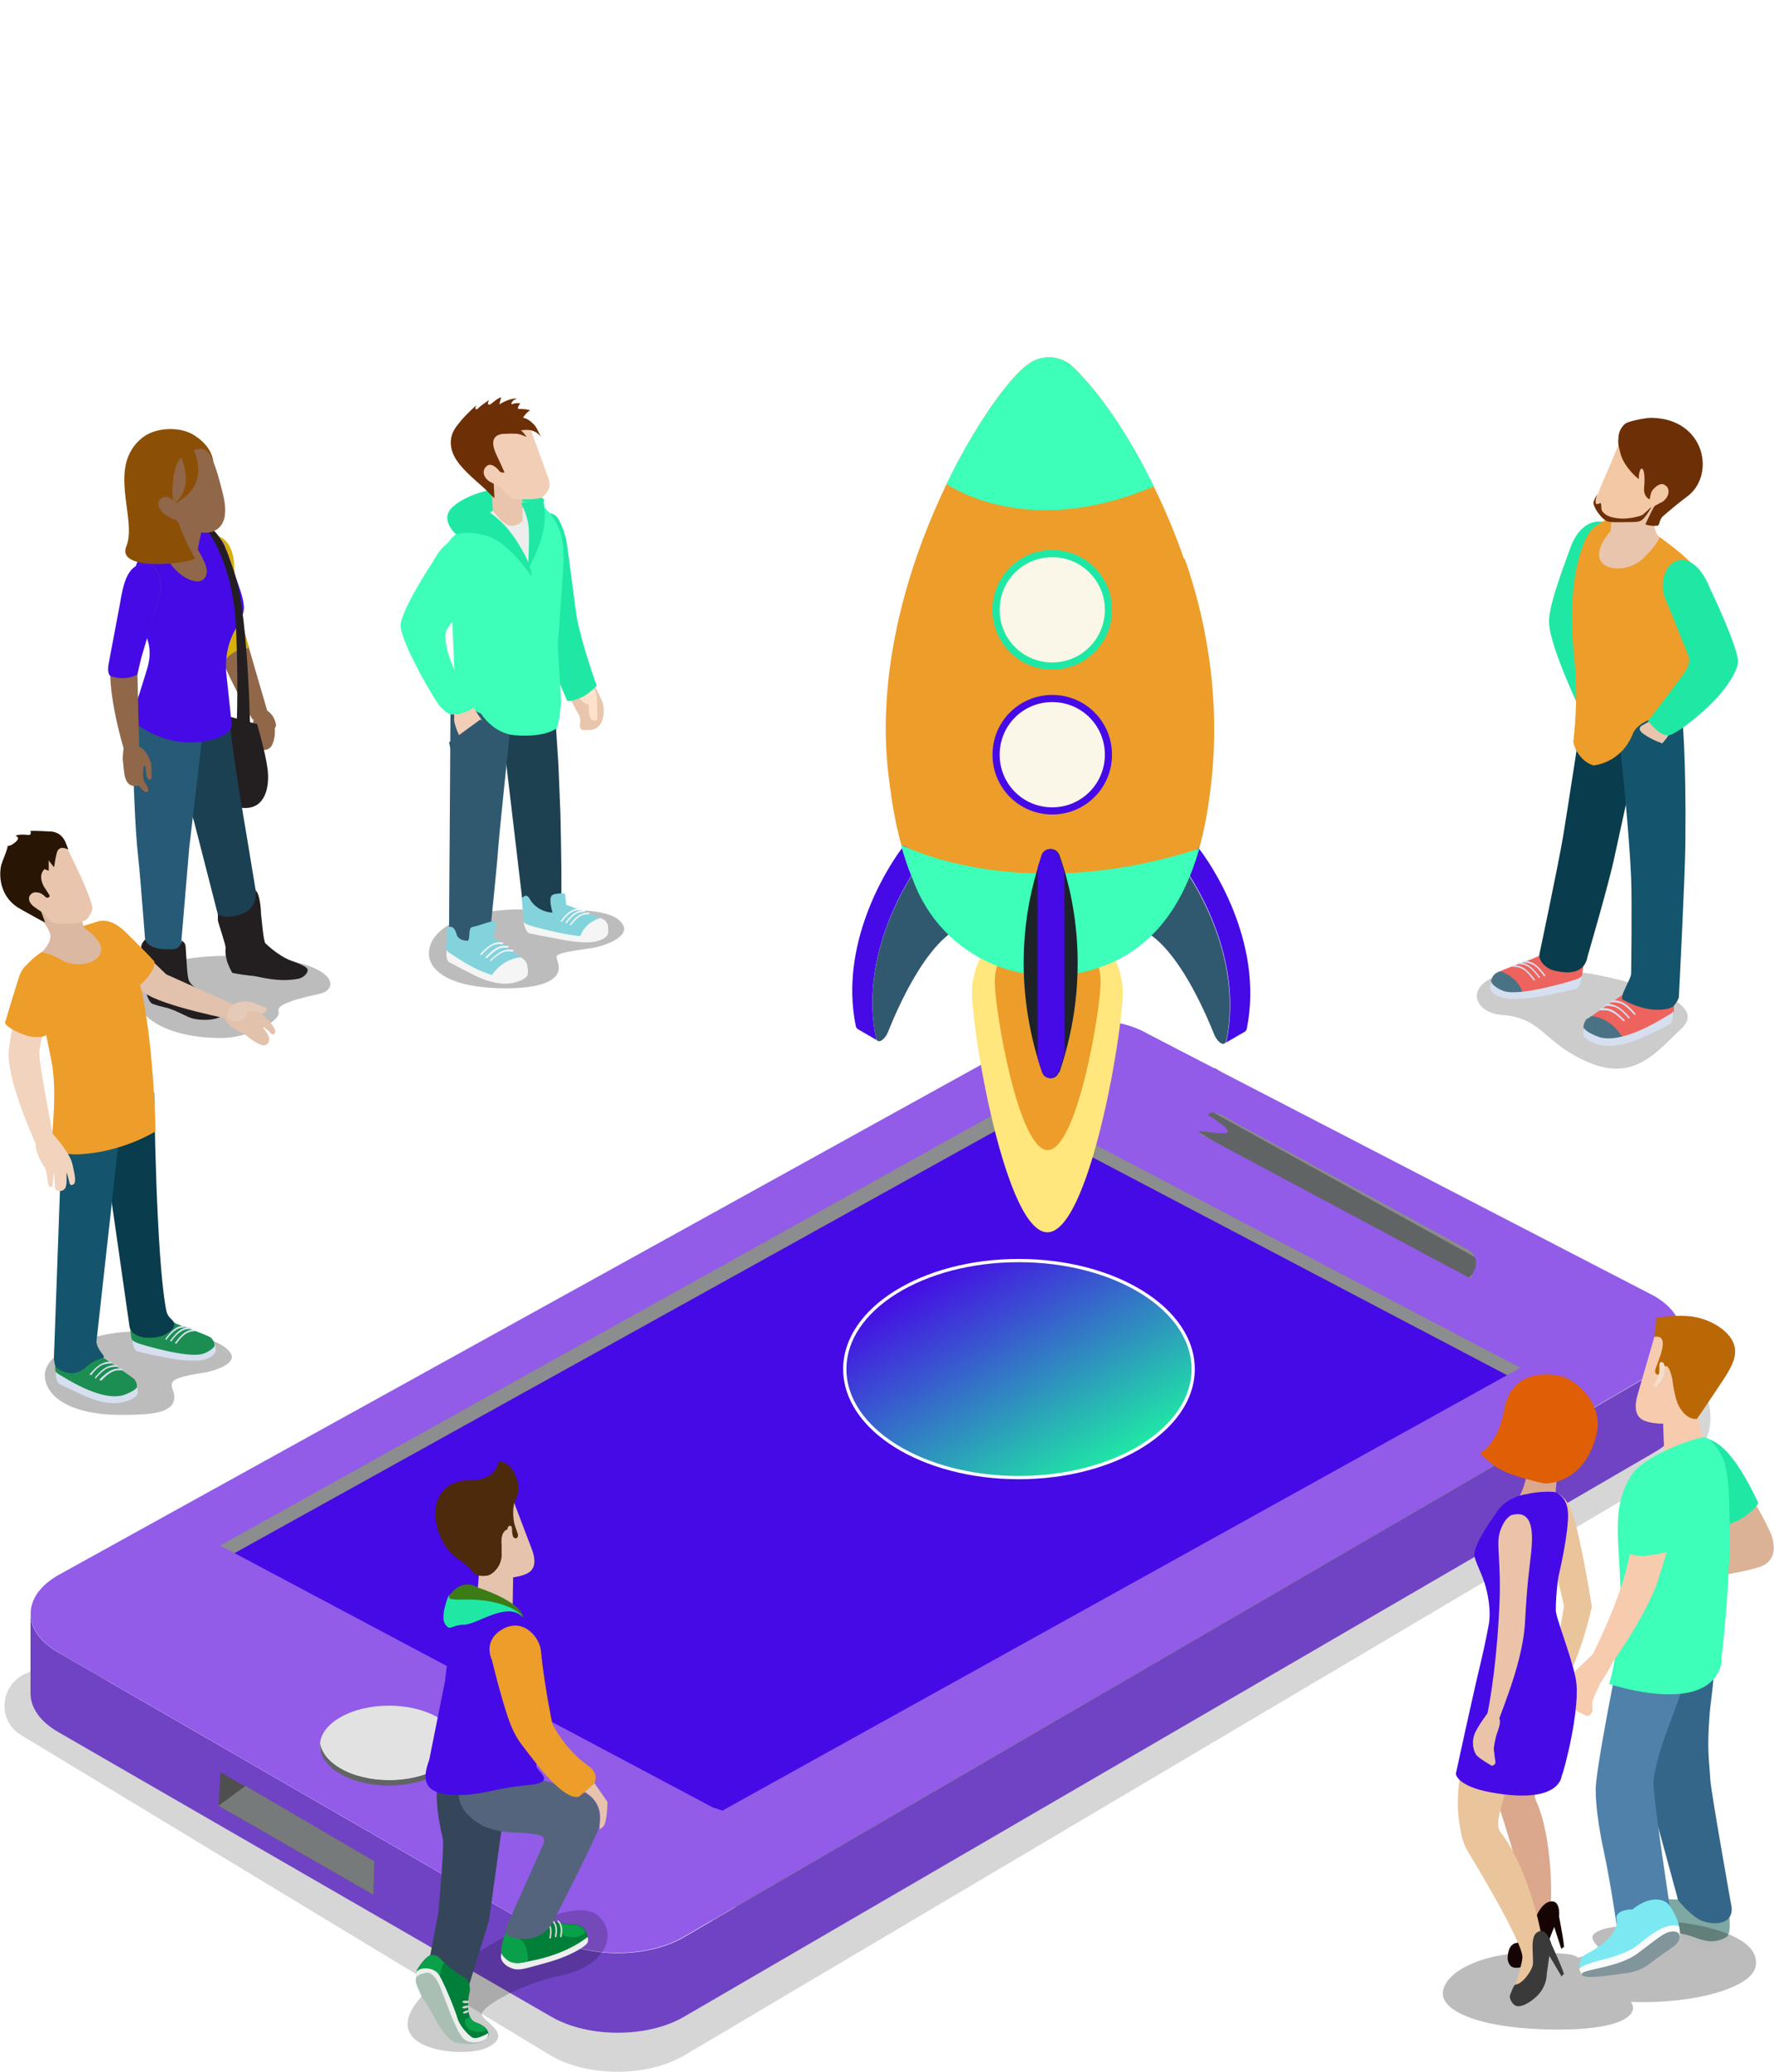 <?xml version="1.0" encoding="utf-8"?>
<!-- Generator: Adobe Illustrator 28.2.0, SVG Export Plug-In . SVG Version: 6.00 Build 0)  -->
<svg version="1.1" id="Calque_1" xmlns="http://www.w3.org/2000/svg" xmlns:xlink="http://www.w3.org/1999/xlink" x="0px" y="0px"
	 viewBox="0 0 546.4 637.7" style="enable-background:new 0 0 546.4 637.7;" xml:space="preserve">
<style type="text/css">
	.st0{opacity:0.3;fill:#231F20;enable-background:new    ;}
	.st1{fill:#91674A;}
	.st2{fill:#231F20;}
	.st3{fill:#1A4051;}
	.st4{fill:#265A77;}
	.st5{fill:#D8B00B;}
	.st6{fill:#460AE6;}
	.st7{fill:#8C4F06;}
	.st8{fill:#E8C5AC;}
	.st9{fill:#FFE1CC;}
	.st10{fill:#1FE8A5;}
	.st11{fill:#1D4151;}
	.st12{fill:#305970;}
	.st13{fill:#EDEDED;}
	.st14{fill:#3DFFB9;}
	.st15{fill:#F2CEB6;}
	.st16{fill:#6D2F06;}
	.st17{fill:#83D3DD;}
	.st18{fill:#F5F5F5;}
	.st19{opacity:0.2;fill:#333333;enable-background:new    ;}
	.st20{fill:#898B8C;}
	.st21{fill:#616465;}
	.st22{fill:#8B8D8E;}
	.st23{fill:#C1C1C1;}
	.st24{fill:#808080;}
	.st25{fill:#6F43C4;}
	.st26{clip-path:url(#SVGID_00000047758242928285845010000009462792670641960108_);}
	.st27{fill:#616464;}
	.st28{fill:#E2E2E2;}
	.st29{fill:#925BE8;}
	.st30{fill:#4F4F4F;}
	.st31{fill:#777A7A;}
	.st32{fill:url(#SVGID_00000117662629596758910560000016160863980309785992_);stroke:#FFFFFF;stroke-miterlimit:10;}
	.st33{fill:#FFE67D;}
	.st34{fill:#ED9D29;}
	.st35{clip-path:url(#SVGID_00000008127469261133361510000010417416010472536250_);}
	.st36{fill:#ADADAD;}
	.st37{fill:#FAF7E9;}
	.st38{fill:#1D2327;}
	.st39{opacity:0.2;enable-background:new    ;}
	.st40{fill:#ED635D;}
	.st41{fill:#D5DFEF;}
	.st42{fill:#497384;}
	.st43{fill:#093C4C;}
	.st44{fill:#14546D;}
	.st45{fill:#FFE8D9;}
	.st46{fill:#F2C8A5;}
	.st47{fill:#E2C2AC;}
	.st48{fill:#E5CAB7;}
	.st49{fill:#1C8E52;}
	.st50{fill:#DBB8A1;}
	.st51{fill:#281504;}
	.st52{fill:#F2D3BD;}
	.st53{fill:#FAFCFC;}
	.st54{fill:#7DA8A3;}
	.st55{fill:#336689;}
	.st56{fill:#4F81AA;}
	.st57{fill:#DBB295;}
	.st58{fill:#F7CBAD;}
	.st59{fill:#BA6806;}
	.st60{fill:#EFCCAF;}
	.st61{fill:#F7DDCB;}
	.st62{fill:#EAC49B;}
	.st63{fill:#DBA88D;}
	.st64{fill:#160404;}
	.st65{fill:#393A39;}
	.st66{fill:#E05E05;}
	.st67{fill:#EAC3A9;}
	.st68{fill:#7CE9F2;}
	.st69{fill:#81959B;}
	.st70{fill:#007F39;}
	.st71{fill:#EDEFEE;}
	.st72{fill:#0AA04A;}
	.st73{fill:#D3D3D3;}
	.st74{fill:#E5C3AC;}
	.st75{fill:#4C2A0B;}
	.st76{fill:#35465B;}
	.st77{fill:#53647C;}
	.st78{fill:#AABFB3;}
	.st79{fill:#3C7C16;}
</style>
<g id="Layer_1">
	<g>
		<g>
			<path class="st0" d="M98.4,305.9c-10.7,2.3-13.1,3.9-12.6,5.4c1,3.1-9.7,8.2-17.5,8.2c-18.1,0-26.8-7.3-26.8-13.9
				s10.6-11.4,28.8-11.4C103.5,294.2,105.5,304.4,98.4,305.9L98.4,305.9z"/>
			<path class="st1" d="M79.9,218.8h2.5l1.6,2.1c0,0,1.7,4.7-0.3,8.6c-0.5,0.9-1.5,1.4-2.8,1.4s-1.5-4.1-1.5-4.1l-1.5-3.5
				C77.9,222.2,78.3,218.9,79.9,218.8L79.9,218.8z"/>
			<path class="st1" d="M82.7,220.2l-4.9,1.3c0,0-8.8-14.5-11.3-24.1c-1.1-4.4-3.9-19.6-3.9-19.6c-1.8-4.5-6.1-10.8-1-11.7
				c7.8-1.4,9.7,5.8,9.7,5.8s2.4,17,3.9,22.3c1.7,6.1,7.5,25.9,7.5,25.9l0,0L82.7,220.2z"/>
			<path class="st1" d="M79.6,220.9c0,1.4,2.1,1.8,2.7,2.9c0.5,0.9-1.7,2.1-1.6,3.1c0,1.2,1.5,0.9,1.8,0.3c0-0.2,2.7-3.1,2.5-4.1
				c-0.5-3.2-2.8-4.8-4-4.7C79.7,218.5,79.4,219.5,79.6,220.9L79.6,220.9z"/>
			<path class="st2" d="M64.2,218.8l15,4.1c0,0,2.5,8.4,3.2,13.7s-0.5,12.4-7.3,12.1s-20.3-3.8-20.3-3.8l9.4-26l0,0L64.2,218.8z"/>
			<path class="st3" d="M75.6,255c0,0-3.4-19.5-4.5-29.7c-0.5-5.1-1.6-8.9-1.7-8.9l-20.8,10.7c0.5,1.7,2.1,4.1,2.6,5
				c0.7,1.2,7.7,17.3,8.5,20.5l8.1,31.6c0,0.4,6.4,8.4,7.3,8.6c0.3,0,13.9,4.8,13.9,4.8c-4.4-2.1-8.5-5-8.6-5
				c-1.6-2.3-1.4-7.5-2-11.4c0-0.8,0.7-5,0.7-5L75.6,255L75.6,255L75.6,255z"/>
			<path class="st2" d="M94.4,297.9c-0.9-0.9-4.7-2.2-4.7-2.2c-4.1-1.5-8-5.4-8-5.4c-0.6-1.1-1-6.4-1.3-9c0-0.5-0.2-6-1.7-7.3
				c0.2,1,0.6,6.7-6.2,7.9c-3.6,0.7-4.3,0-5.4-0.5v1.9c0,0.4,2.5,7.7,2.4,8.5c-0.3,1.7,0.5,4.3,0.5,4.3s1.2,3.2,1.7,3.4
				c0.3,0,2.1,0.4,3,0.5c2.4,0.3,2.2,0.3,3.4,0.4c2.3,0.3,7.4,2,13.6,0.9C93.9,300.9,95.5,298.8,94.4,297.9L94.4,297.9L94.4,297.9z"
				/>
			<path class="st4" d="M55.3,296.2l3-35.4c0,0,4.6-38.7,4.7-40.7v-2.2l-20.3-3.7c0,0-0.3,0.7-1.1,4.2c-1.4,5.9-1.2,16.6-0.6,20
				c0.2,1,0.5,15.8,1.5,24.8c1,9.1,2.4,30.1,2.8,32.6C45.3,295.8,55.3,296.2,55.3,296.2z"/>
			<path class="st5" d="M68.9,204.4c0,0,0-1.7,3.3-3.7c1.3-0.7,4.6-1.3,4.6-1.3l0,0c-0.8-2.1-1.4-3.9-1.8-5.1
				c-1.5-5.3-2.9-20-2.9-20s0.5-11.5-10.1-9.7c-5.1,0.9-1.4,8.8,0.4,13.2c0,0,2.3,15.3,3.9,19.6C66.8,198.7,67.5,203,68.9,204.4
				L68.9,204.4L68.9,204.4z"/>
			<path class="st6" d="M69.8,169.4l4.2,12.3c0,0,1.3,3.7,1.1,5.8c-0.3,3-2.2,5.7-2.4,5.9c-1.4,2.3-3.6,7.1-3,13.9l1.7,15.9
				c0,0,0,2.8-5.8,4.4c-14.6,4-25.1-6-25.1-6c0-0.3,4.6-15,4.6-15c1.3-4.1,1.1-6.1,0.7-8.4l-3-10.5c0,0-3.1-11.8,0-15.4
				c2.8-3.1,7.9-6.9,10.6-8.6c0.7-0.4,2.9,0.6,4.7,0c0,0,9.3-2.6,11.6,5.7L69.8,169.4L69.8,169.4z"/>
			<path class="st1" d="M63.7,176.1c-0.7,6.5-11.4,1-13.7-7.6l3.6-14.9h10.5c0-0.1-3.2,15.5-3.2,15.5S63.9,173.8,63.7,176.1
				L63.7,176.1z"/>
			<path class="st2" d="M68.3,312.8c1.2-0.8,1-1.7,0.8-2.1c0-0.7-2.2-2-4.1-3.3c-0.3-0.2-4.8-3.1-6-4.4c-1.2-1.4-1.2-1.3-1.8-11.3
				c0-1.7-1.1-2-1.3-2.2c0,1.9-1.7,2.7-2.6,2.7c-2,0-7.3,0.3-8.6-3c0,0-1.3,1.2-1.2,2.3c0,1.1,0.5,3.9,1,6.3
				c0.2,1.1,0.6,3.3,0.4,4.2c-0.7,2.5,0.9,6.4,1.9,6.9c0,0,1.4,0.6,4.1,1.2c2.6,0.6,4.8,1.9,7.3,3c2.9,1.2,8,1.1,10.2-0.4
				L68.3,312.8L68.3,312.8z"/>
			<path class="st2" d="M63.9,163.5c0,0,7.9,9.4,8.8,29.9c0.9,20.6,0,34.4,0,34.4l4.4-0.3c0,0-0.4-36.5-4.6-50.2
				c-4.2-13.6-7.1-14.2-7.1-14.2l-1.5,0.3l0,0L63.9,163.5z"/>
			<path class="st7" d="M44,134.6c4.2-3.2,11.6-3.3,15.7-0.7c6.4,4,5.9,8.7,6.1,8.8c1.2,1-6.9-2.3-8-0.6c-1.2,1.8-1.6,0.9,1,4.7
				c1,1.5,1,2.4-0.2,3.2c-1.3,0.9-2.2,1.5-2.2,1.5s-2.6-1.7-2.8-0.5c-1.1,8.5,6.5,20.9,6.5,20.9c-2.2,1.7-24.4,4.1-21.2-3.7
				C42.4,159.6,32.6,143.5,44,134.6L44,134.6z"/>
			<path class="st1" d="M56.6,140.1c6.1-3.5,7.3-1.9,8.9,1.6c1.4,2.9,3.1,10.1,3.1,10.1c1.1,4.3,1,7.6-0.3,9.6
				c-1.9,3-5.8,3.4-11.2,1.1c-4.4-1.9-2.7-5.8-3.1-6.3c0,0-0.8-2.7-0.9-4.3c0-2.4,0.2-9.8,3.5-11.7l0,0L56.6,140.1z"/>
			<path class="st7" d="M54.5,137.8l2.5-3.3c0,0,2.4,2.9,3.3,5.6c3.6,11.2-6.7,14.9-6.7,14.9C61.2,149.4,54.5,137.8,54.5,137.8
				L54.5,137.8z"/>
			<path class="st1" d="M49.7,153.4c1.9-1.5,4.2,1.1,4.2,1.1s0.9,3.1,1.8,4.6c0.5,0.9-1.9,1.2-3.2,0.3c0,0-1.7-1.1-1.8-1.1
				C49.2,157.1,47.8,154.8,49.7,153.4L49.7,153.4z"/>
			<g>
				<path class="st1" d="M40.8,233.2c0,1.7,3.1,1.4,3.9,2.7c0.5,0.9,0,2.3,0.7,3.5c0.9,1.2,1.1,0.4,1.3,0c0-0.3,0-3.3-0.2-4.5
					c-1.2-4-3.5-5.5-5-5.4C40,229.5,40.7,231.5,40.8,233.2L40.8,233.2z"/>
				<path class="st1" d="M42.9,232l-3.9,1.4c0,0-5.8-17.6-5-29.1c0.3-4.5,3.5-18.6,3.5-18.6c0.2-4.6,1.7-12.3,7-12
					c6.3,0.3,4.9,8.8,4.9,8.8l-7.1,23.6l0.6,25.8l0,0V232z"/>
				<path class="st6" d="M42.3,207.6c0,0-3.1,2.1-8,0.6c-1.6-0.5-0.8-4.1-0.8-4.1l3.4-18c1-6.1,2.3-12.6,7.6-12.4
					c6.3,0.3,4.9,8.8,4.9,8.8l-5.9,20L42.3,207.6L42.3,207.6L42.3,207.6z"/>
				<path class="st1" d="M40,229.4l2.3,0.3l3.1,4.3c0,0-0.6,0.7-0.8,1c-1.1,2.6-0.2,5.5-0.2,5.5s2,2.7,1,3.3c-0.8,0.5-2.7-2-2.7-2
					c-3.1,0.6-3.7-1.2-4.2-2.6c-0.3-0.9-0.7-5.6-0.7-5.6C38,229.5,38,229.9,40,229.4L40,229.4z"/>
			</g>
		</g>
		<g>
			<path class="st8" d="M176.1,210.9l5.4-2.8c0,0,1.6,2.5,3.9,7.6c0.5,1.1,0.5,2.4,0.5,2.4s0.8,6-4.1,6.6h-2.5
				c-0.4-0.3-0.8-0.8-0.7-1.5c0-0.6,0.4-1.6-0.2-2.9c-0.6-1.2-2.3-4.3-2.3-4.3C175,214.2,175.2,211.6,176.1,210.9L176.1,210.9
				L176.1,210.9z"/>
			<path class="st9" d="M177.9,213c0,1.7,1.7,3.5,3.2,3.8c0.5,0.1,0,2.6,0.6,4s1.9,1,2.2,0.7c0.2-0.2,0-4.4,0-5.6c0-4-1.5-4.8-3-5.2
				s-3,0.6-2.9,2.3l0,0H177.9z"/>
			<path class="st10" d="M179.9,214.3c-4.1,1.9-5.2,1.4-5.2,1.4s-6.4-14.5-8.3-21.7c-1.4-5.1-4.3-19.8-4.3-19.8s-3.6-12.8,1.5-15.6
				c1.6-0.9,5.2-1.4,7.4,0c1.4,1,3.1,5.5,3.6,8.7c0.5,3.3,2.8,21.4,3.1,23c1.7,8.7,6.1,20.8,6.1,20.8s-2.2,2.2-3.7,3L179.9,214.3
				L179.9,214.3z"/>
			<path class="st0" d="M182.9,291.7c-15.5,2.3-10.8,1.9-10.8,6.2s-6.5,6.3-16.2,6.3c-17.4,0-23.8-5.5-23.8-10.7
				c0-7.8,11.3-13.6,28.7-13.6s28.2-0.3,31.1,4.8C194,288.5,185.8,291.2,182.9,291.7L182.9,291.7L182.9,291.7z"/>
			<path class="st10" d="M140.2,164.2c0,0-4.3-3.9-1.5-7.4c2.8-3.4,11.1-6.7,18.3-6.7s10.7,3.8,10.7,3.8L161,170L140.2,164.2
				L140.2,164.2L140.2,164.2z"/>
			<path class="st11" d="M169.9,203.1l2.1,32.3l0.6,14.9c0.2,8.3,0.6,28.5,0,29.3c-2.3,2.9-10.2,2.3-11.7-2.4l-8.2-69.5L169.9,203.1
				L169.9,203.1L169.9,203.1z"/>
			<path class="st12" d="M158.7,207.4c-0.8,11.3-4.2,41.1-5.3,54.2c0,1.6-2.4,25.1-2.4,25.1c-4.4,5.9-12.7,1.2-12.7,0.7
				c0.2-24.2,0.5-78.5,0.5-78.5L158.7,207.4L158.7,207.4z"/>
			<path class="st13" d="M145.1,163.6c0,0,5.4-6.2,7.9-7.1s10.6-0.2,10.6-0.2s4,9.5,4,10.1s-2.5,17.4-2.5,17.4l-13-7.4L145.1,163.6z
				"/>
			<path class="st14" d="M167.5,155.9c-1.6-1.7-5.5-1.6-7.2-1.5c2.1,1.6,4.2,5.2,4.5,12.3c0,3.7-1.3,7.4-2.3,6.9
				c-2.2-1.1-5.8-6.9-8.5-9.5c-3.5-3.2-3.9-6-3.8-6c0.6-0.5,1-0.8,1.1-0.9l0,0c0,0-13.5,7.8-13.1,10l2,44.2c0-0.4,1.8,5.7,8,8.3
				c0,0,3.6,6,10.3,6.6c9.8,0.8,13-2.2,13-2.2c0.5-0.5,1.4-7.4,1.3-8.7l-1-16.7l1.7-24.1C174.1,164.9,172,160.6,167.5,155.9
				L167.5,155.9L167.5,155.9z"/>
			<path class="st8" d="M161.1,160.2c-4,3.9-6.7,0.1-9.3-2.9l-0.7-12.2l9.7,3.6l0.2,11.6h0.1V160.2z"/>
			<path class="st10" d="M163.6,177.3c0,0-6.2-9.3-12.2-11.8c-6.1-2.5-10.9-1.1-10.9-1.1s-4.1-4.4,0.3-7.5s9.1-0.3,12.9,3.1
				c2.7,2.4,5.1,5.6,7.8,10.5c2.4,4.4,2.2,6.9,2.2,6.9L163.6,177.3L163.6,177.3z"/>
			<path class="st10" d="M162.6,175.2c0,0,0.6-10,0.2-13.3c-0.4-3.5-2.3-7-2.3-7l5-1c0,0,2.1-3.7,2.3,4.5S162.6,175.2,162.6,175.2z"
				/>
			<g>
				<g>
					<path class="st15" d="M151.1,131.1L151.1,131.1l-7.2,5.4l8.5,11.4c0.8,0.8,3.2,3.8,3.9,4.4c0.8,0.7,1.7,1.4,3.6,1.4
						c0,0,5.2,0.1,6.8-0.5c1.1-0.4,2.3-2.6,2.3-2.6c0.6-1.5,0.2-3-1.2-6.4l-4.7-13l-5.7-6.9L151.1,131.1L151.1,131.1L151.1,131.1z"
						/>
					<path class="st16" d="M160.2,124.2c0,0-1.3,1.7-0.3,1.7c2.3-0.1,3.8,0.5,3.3,0.5s-3.1,2.7-2.3,3.8c0.3,0.4,1,2.3-5,3.2
						c-1.7,0.2-6.1,0.3-2.8,7c0.8,1.7,1.8,3.8,2.3,5c0,0.1-1.1,0.2-2-0.5c-0.3-0.2-0.3,0-1.4-0.7c0,0-1.4-1.1-2.4-0.1
						c-1.2,1.2,2.2,3.7,2.4,3.8l0.3,5.4c0,0.2-2.4-2.3-2.9-2.8c-2-1.8-3.8-3.3-5.6-5.1c-3.2-3.2-5.6-6.5-4.8-10.8
						c0.4-2.2,2.2-4.1,2.9-5c1.4-1.8,4.9-5,4.8-4.8c-0.4,0.7-0.4,1.5,0.3,1.1c0.2-0.1,0.7-0.7,1.3-1.1c0.5-0.4,2.4-1.8,2.3-1.6
						c-0.5,1-0.4,1.5,0.3,1.3c0.3,0,2.3-2,3.4-2.2c0.2,0-0.7,2.3-0.4,2.1c2.2-1.3,4.4-2,5.4-1.6c0.2,0-1.4,0-1.8,1.4
						c0,0.5,0.4,0,1.5-0.1h1.2V124.2z"/>
					<path class="st15" d="M149.7,143.7c1.4-1.8,3.7,0.8,3.7,0.8l2.5,3c0,0,0.8,1.2,0,1.8c-0.8,0.7-1.8,0.6-3,0c0,0-1.9-1-2-1
						c-1.5-0.9-2.7-2.8-1.3-4.6l0,0H149.7z"/>
				</g>
				<path class="st16" d="M160.8,128.6c0,0,1.4-0.3,3.7,2.1c0.9,0.9,2.1,3.9,2.1,3.9s-1.3-2.8-5.7-2.2c-4,0.5-8.1,0.6-8.1,0.6
					l8.1-4.3l0,0L160.8,128.6z"/>
				<path class="st16" d="M157.2,130.8c3.1,0.5,5,3.7,5,3.7s-1.9-0.9-3.1-1s-6.3,0.1-6.3,0.1S155.8,130.5,157.2,130.8L157.2,130.8
					L157.2,130.8z"/>
			</g>
			<g>
				<path class="st17" d="M152.4,283.7c1,0-0.4,4.8-0.4,4.8s8,5.8,9.5,7c0.8,0.7,1.1,1.9,1.1,2.6s-0.2,1.8-0.5,2.2
					c-0.9,0.9-2.6,1.5-4.1,1.8c-4.3,0.8-8.5-2-8.5-2c-0.7-0.5-11.9-6.1-11.9-6.1s-0.2-1.5-0.2-2.4l0.2-5.9c0,0,2.1-1.9,3.1,2.1
					c0.2,0.9,2.5,2.4,3.3,1.9c0.9-0.6,0.2-4,1.3-4.3C149.2,284.5,150.8,283.4,152.4,283.7L152.4,283.7L152.4,283.7z"/>
				<path class="st18" d="M148.4,293.9c0,0-0.3,0-0.4,0c0,0-0.2-0.2,0-0.3c0.4-0.5,2-2.2,3.6-3s2.6-0.6,3.2-0.5
					c0.2,0,0.3,0.2,0.2,0.3c0,0-0.2,0.2-0.3,0.2c-0.5,0-1.6-0.2-2.9,0.4C150.4,291.7,148.9,293.2,148.4,293.9L148.4,293.9
					L148.4,293.9z"/>
				<path class="st18" d="M150,294.9c0,0-0.3,0-0.4,0c0,0-0.2-0.2,0-0.3c0.4-0.5,2-2.2,3.7-3c1.4-0.7,2.6-0.5,3.2-0.4
					c0,0,0.3,0.2,0.2,0.3c0,0-0.2,0.2-0.3,0.2c-0.5,0-1.6-0.2-2.9,0.4C152.1,292.8,150.6,294.3,150,294.9L150,294.9z"/>
				<path class="st18" d="M151.4,295.8c0,0-0.3,0-0.4,0c0,0-0.2-0.2,0-0.3c0.5-0.5,2.2-2.1,3.8-2.8c1.5-0.6,2.7-0.4,3.2-0.3
					c0,0,0.3,0.2,0.2,0.3c0,0-0.2,0.2-0.3,0.2c-0.5,0-1.6-0.3-2.9,0.2c-1.5,0.6-3,2-3.6,2.5V295.8L151.4,295.8z"/>
				<path class="st18" d="M161.4,295.4c-0.2-0.2-0.5-0.4-0.8-0.7c-0.6,0-1.7,0-4,1c-3.4,1.6-5.1,4.5-5.1,4.5s2.2,1.1,8.2,1.2h0.3
					c0.8-0.3,1.5-0.7,2-1.2c0.3-0.3,0.5-1.7,0.5-2.2C162.5,297.2,162.2,296,161.4,295.4L161.4,295.4z"/>
				<path class="st18" d="M162.6,298c-0.3,1.1-3.3,2.3-4.7,2.6c-7.1,1.6-18.2-6.5-18.8-6.9c-1.5-0.8-1.6-1.4-1.6-1.4v1.7
					c0,0,0,1.7,0.9,2.2c0.7,0.4,7.6,4,9,4.6c0,0,6.1,2.9,10.8,1.7c1.4-0.4,3.4-0.9,4.2-2.2C162.7,299.9,162.6,297.8,162.6,298
					L162.6,298L162.6,298z"/>
			</g>
			<g>
				<path class="st17" d="M174,274.8l0.4,3.7c0,0,9.7,3.5,11.3,4.5c0.9,0.5,1.3,1.6,1.5,2.3c0,0.5,0,1.7-0.2,2.1
					c-0.7,0.9-2.2,2-3.6,2.3c-2.6,0.5-8.2-0.6-8.2-0.6c-0.7-0.3-13.4-3.9-13.4-3.9s-0.4-1.4-0.5-2.2l-0.6-6.4c0,0,1.3-2,2.4,0
					c2.4,4.3,7.1,4.3,7.1,4.3s-1.3-4-0.3-5.2c0.7-0.9,4.1-0.7,4.1-0.7V274.8L174,274.8z"/>
				<path class="st18" d="M173.1,283.7c0,0-0.2,0-0.3,0c0,0-0.2-0.2,0-0.3c0.3-0.5,1.6-2.2,3-3c1.2-0.7,2.3-0.7,2.8-0.7
					s0.3,0,0.2,0.3c0,0-0.2,0.2-0.3,0.2c-0.4,0-1.4,0-2.5,0.6c-1.2,0.7-2.4,2.2-2.8,2.8l0,0L173.1,283.7z"/>
				<path class="st18" d="M174.5,284.2c0,0-0.2,0-0.3,0c0,0-0.2-0.2,0-0.3c0.3-0.5,1.6-2.2,3-3c1.2-0.7,2.3-0.7,2.8-0.7
					s0.3,0,0.2,0.3c0,0-0.2,0.2-0.3,0.2c-0.4,0-1.4,0-2.5,0.6c-1.2,0.7-2.4,2.2-2.8,2.8l0,0L174.5,284.2z"/>
				<path class="st18" d="M175.8,284.8c0,0-0.2,0-0.3,0c0,0-0.2-0.2,0-0.2c0.3-0.5,1.6-2.2,3-3c1.2-0.7,2.3-0.7,2.8-0.7
					s0.3,0,0.2,0.3c0,0,0,0.2-0.3,0.2c-0.4,0-1.4,0-2.5,0.6C177.5,282.7,176.3,284.2,175.8,284.8L175.8,284.8L175.8,284.8z"/>
				<path class="st18" d="M185.7,282.9l-0.6-0.3c-0.6,0-1.7,0.4-3.2,1.4c-2.9,2-3.4,5-3.4,5s1.2,0.6,6.9-0.3h0.2
					c0.6-0.4,1.1-0.9,1.5-1.4c0.3-0.4,0.2-1.6,0.2-2.1C187.3,284.5,186.7,283.4,185.7,282.9L185.7,282.9L185.7,282.9z"/>
				<path class="st18" d="M187.1,285.2c0,1.1-2.2,2.4-3.5,2.8c-4.6,1.4-19.8-2.9-20.5-3.2c-1.5-0.5-1.8-1-1.8-1s0.3,1.6,0.4,1.5
					c0,0,0.3,1.5,1.2,1.9c0.7,0.3,7.6,1.5,9,1.8c0,0,8.2,1.8,12,0.7c1.3-0.4,2.8-0.9,3.4-2.3C187.5,287,187.1,285,187.1,285.2
					L187.1,285.2z"/>
			</g>
			<path class="st15" d="M148.8,222.3l-5-7.6l-6.1,1.8c0,0,2.5,3,2.2,4.4c-0.4,1.7,2,6.5,2,6.5S148.7,224.1,148.8,222.3L148.8,222.3
				L148.8,222.3z"/>
			<path class="st12" d="M147.9,221.5l-9.6,7c0,0,1.5,6.9,2.4,7.2c4.3,1.6,8.1-8.1,9.2-10.7S147.9,221.5,147.9,221.5L147.9,221.5z"
				/>
			<path class="st14" d="M139.1,219.9c-1.2,0-2.6-1.5-3.5-2.4c-1.7-1.8-12.7-20.7-12.2-25.3c0.5-5.1,10-19.4,10-19.4
				s3.8-7.9,9.3-7.2c4.6,0.6,6,11.5,4,15c-4.1,7.2-9.2,12.4-9.4,14c-1.2,8.2,9,22.7,9,22.7S144.1,219.9,139.1,219.9L139.1,219.9
				L139.1,219.9z"/>
		</g>
		<g>
			<path class="st19" d="M210.6,608.2c-11.2,6.5-29.4,6.5-40.7,0c0,0-102.2-65.3-133.4-87.5c-5.7-4.1-9.7-15.1-16.3-12.8
				c-0.7,0.2-10.8,6.7-11.5,6.9c-8.5,3-10,14.5-2.3,19.2l163.4,98.8c11.3,6.5,29.5,6.5,40.7,0L519,450.3c9.7-5.7,10.2-18.8,2.6-27.1
				c-3-3.3-20.3-34.4-41.3-23.5C396.7,443.1,210.6,608.3,210.6,608.2L210.6,608.2L210.6,608.2z"/>
			<polygon class="st20" points="364.4,345.7 451.5,400.8 459.3,385.2 374.2,328.7 			"/>
			<path class="st21" d="M452.5,393.3c-1.3,2.2-4.2,3-6.4,1.7l-76-46c-2.2-1.3-4-1.2-2.7-3.4s3.2-5,5.4-3.7l85,47
				C460,390.2,453.8,391,452.5,393.3z"/>
			<polygon class="st22" points="312.6,337.4 66.8,474.7 67.7,505.8 312.5,363.5 471.2,455.2 471.3,422 			"/>
			<polygon class="st23" points="226.5,567.3 226.4,595.4 67.7,503.8 67.8,475.7 			"/>
			<polygon class="st24" points="471.3,425 471.2,453.2 226.4,595.4 226.5,567.3 			"/>
			<polygon class="st6" points="478.3,430.7 226.5,573 69.8,479.4 313.6,344.2 			"/>
			<path class="st25" d="M509.6,422.5l-299,173.8c-11.2,6.5-29.4,6.5-40.7,0l-152-87.7c-5.7-3.3-8.5-7.6-8.5-11.9v24.5
				c0,4.3,2.8,8.6,8.5,11.9l152,87.7c11.3,6.5,29.5,6.5,40.7,0l299-173.8c5.6-3.2,8.4-7.5,8.4-11.7v-24.6
				C518,414.9,515.2,419.2,509.6,422.5L509.6,422.5L509.6,422.5z"/>
			<g>
				<g>
					<g>
						<g>
							<g>
								<g>
									<g>
										<g>
											<g>
												<g>
													<g>
														<g>
															<g>
																<defs>
																	<path id="SVGID_1_" d="M141,535.7v2.3c0,3.1-2.1,6.2-6.1,8.6c-8.3,4.8-21.7,4.8-30,0c-4.2-2.4-6.3-5.6-6.3-8.8
																		v-2.3c0,3.2,2.1,6.3,6.3,8.8c8.3,4.8,21.7,4.8,30,0C139,541.9,141,538.8,141,535.7z"/>
																</defs>
																<clipPath id="SVGID_00000099650210522634557900000015840755309376756153_">
																	<use xlink:href="#SVGID_1_"  style="overflow:visible;"/>
																</clipPath>
																<g style="clip-path:url(#SVGID_00000099650210522634557900000015840755309376756153_);">
																	<path class="st27" d="M141,535.7v2.3c0,3.1-2.1,6.2-6.1,8.6c-8.3,4.8-21.7,4.8-30,0c-4.2-2.4-6.3-5.6-6.3-8.8v-2.3
																		c0,3.2,2.1,6.3,6.3,8.8c8.3,4.8,21.7,4.8,30,0C139,541.9,141,538.8,141,535.7L141,535.7z"/>
																</g>
															</g>
														</g>
													</g>
												</g>
											</g>
										</g>
									</g>
								</g>
							</g>
						</g>
					</g>
				</g>
				<path class="st28" d="M134.8,526.8c8.3,4.8,8.4,12.6,0,17.4c-8.3,4.8-21.7,4.8-30,0s-8.4-12.6,0-17.4c8.2-4.8,21.7-4.8,29.9,0
					l0,0H134.8z"/>
			</g>
			<path class="st29" d="M509.5,398.9l-156-80.7c-11.3-6.5-26.5-4.5-37.7,2l-298,164.7c-11.2,6.5-11.1,17.1,0,23.6l152,87.7
				c11.3,6.5,29.5,6.5,40.7,0l299-173.8C520.7,415.9,520.6,405.3,509.5,398.9L509.5,398.9L509.5,398.9z M372,343.2
				c1.3-2.2,6.2,1,8.4,2.3l71.9,39.2c2.2,1.3,3,4.2,1.7,6.4s-0.2,3-2.4,1.7l-80.9-43.2C363,345.1,389.7,354,372,343.2z M134.8,546
				c-8.2,4.8-21.7,4.8-30,0s-8.4-12.6,0-17.4c8.3-4.8,21.7-4.8,30,0S143.2,541.2,134.8,546z M219.5,556.3L67.8,475.7l244.8-136.3
				L468.3,421L222.5,557.3L219.5,556.3z"/>
			<polygon class="st30" points="67.3,555.8 67.9,545.5 115.3,572.9 115,583.2 			"/>
			<polygon class="st31" points="67.3,555.8 75.6,549.7 115.3,572.9 115,583.2 			"/>
		</g>
		
			<linearGradient id="SVGID_00000123439514647772606330000003594216625585044105_" gradientUnits="userSpaceOnUse" x1="333.559" y1="1730.833" x2="294.105" y2="1662.495" gradientTransform="matrix(1 0 0 1 0 -1275.276)">
			<stop  offset="0" style="stop-color:#1FE8A5"/>
			<stop  offset="1" style="stop-color:#460AE6"/>
		</linearGradient>
		<path style="fill:url(#SVGID_00000123439514647772606330000003594216625585044105_);stroke:#FFFFFF;stroke-miterlimit:10;" d="
			M367.5,421.4c0,18.4-24,33.4-53.7,33.4s-53.6-14.9-53.6-33.4s24-33.4,53.6-33.4S367.5,402.9,367.5,421.4z"/>
		<g>
			<g>
				<path class="st33" d="M345.8,305.5c0,12.8-10.4,73.8-23.2,73.8s-23.2-61-23.2-73.8s10.4-23.2,23.2-23.2S345.8,292.7,345.8,305.5
					L345.8,305.5z"/>
				<path class="st34" d="M339,302.1c0,9-7.3,51.9-16.3,51.9s-16.3-42.9-16.3-51.9s7.3-16.3,16.3-16.3S339,293.1,339,302.1z"/>
				<path class="st34" d="M332.5,301.9c0,5.4-4.4,31.1-9.8,31.1s-9.8-25.7-9.8-31.1s4.4-9.8,9.8-9.8S332.5,296.5,332.5,301.9z"/>
			</g>
			<path class="st34" d="M364.7,172.1c-6.8-19.8-19.9-45.6-34.6-59.5c-0.7-0.7-1.3-1.1-1.1-0.9c-0.4-0.3-0.5-0.3,0,0
				c-4.4-2.7-9.2-1.9-12,0.2c-11.8,7.5-51.5,69.7-43,129.3c2.2,18.1,6.5,27.6,7,28.9l0,0c9.1,25.4,36.5,35.9,59.2,26.9
				c21.5-8.2,29.7-30.2,32.5-53.1c3.3-24.7,0-49.9-7.8-71.9h-0.2V172.1z M330.8,113.8c-0.2-0.2-0.3-0.5-0.5-0.8
				C330.5,113.2,330.7,113.5,330.8,113.8z M329.2,112c0,0-0.2,0-0.2-0.2C329,111.8,329,111.8,329.2,112z M328.9,111.8L328.9,111.8z"
				/>
			<g>
				<path class="st6" d="M270.3,320.3l-6.2-3.6c-0.2-0.2-0.4-0.4-0.5-0.8c-5.6-27.2,11.8-51.9,14.8-55.6l6.2,3.6
					c-3,3.6-20.4,28.5-14.8,55.6C269.8,319.9,270,320.1,270.3,320.3L270.3,320.3z"/>
				<path class="st12" d="M284.6,264l9.2,22.5c-9.2,5.9-16.7,22.2-20.4,31.4c-0.5,1.1-1.2,1.9-1.8,2.3c-0.8,0.5-1.5,0.4-1.8-0.6
					C264.2,292.4,281.6,267.7,284.6,264L284.6,264L284.6,264z"/>
			</g>
			<g>
				<g>
					<g>
						<g>
							<g>
								<g>
									<g>
										<g>
											<g>
												<g>
													<g>
														<g>
															<g>
																<defs>
																	<path id="SVGID_00000008863749911528283220000004413556112810131371_" d="M377.3,321.1l6.2-3.6
																		c0.2-0.2,0.4-0.4,0.5-0.8c5.6-27.2-11.8-51.9-14.8-55.6l-6.2,3.6c3,3.6,20.4,28.5,14.8,55.6
																		C377.8,320.7,377.6,320.9,377.3,321.1L377.3,321.1L377.3,321.1z"/>
																</defs>
																<clipPath id="SVGID_00000166666042463983363150000018237673255863145370_">
																	<use xlink:href="#SVGID_00000008863749911528283220000004413556112810131371_"  style="overflow:visible;"/>
																</clipPath>
																<g style="clip-path:url(#SVGID_00000166666042463983363150000018237673255863145370_);">
																	<path class="st6" d="M377.3,321.1l6.2-3.6c0.2-0.2,0.4-0.4,0.5-0.8c5.6-27.2-11.8-51.9-14.8-55.6l-6.2,3.6
																		c3,3.6,20.4,28.5,14.8,55.6C377.8,320.7,377.6,320.9,377.3,321.1L377.3,321.1L377.3,321.1z"/>
																</g>
															</g>
														</g>
													</g>
												</g>
											</g>
										</g>
									</g>
								</g>
							</g>
						</g>
					</g>
				</g>
				<path class="st12" d="M362.9,264.8l-9.2,22.5c9.2,5.9,16.7,22.2,20.4,31.4c0.5,1.1,1.2,1.9,1.8,2.3c0.8,0.5,1.5,0.4,1.8-0.6
					C383.3,293.2,365.9,268.5,362.9,264.8L362.9,264.8L362.9,264.8z"/>
			</g>
			<path class="st36" d="M326.1,330.1c-0.8,2.4-4.2,2.4-5.1,0c-10.4-30.2-4.2-55.5,0-66.9c0.8-2.5,4.4-2.5,5.3,0
				c4.1,11.3,10.3,36.7,0,66.9l0,0H326.1z"/>
			<g>
				<path class="st10" d="M342.5,187.7c0,10.2-8.2,18.4-18.4,18.4s-18.4-8.2-18.4-18.4s8.2-18.4,18.4-18.4S342.5,177.5,342.5,187.7z
					"/>
				<path class="st37" d="M340.3,187.7c0,8.9-7.2,16.2-16.2,16.2s-16.2-7.2-16.2-16.2s7.2-16.2,16.2-16.2
					C333,171.5,340.3,178.7,340.3,187.7z"/>
			</g>
			<g>
				<path class="st6" d="M342.5,232.3c0,10.2-8.2,18.4-18.4,18.4s-18.4-8.2-18.4-18.4s8.2-18.4,18.4-18.4S342.5,222.1,342.5,232.3z"
					/>
				<path class="st37" d="M340.3,232.3c0,8.9-7.2,16.2-16.2,16.2s-16.2-7.2-16.2-16.2s7.2-16.2,16.2-16.2S340.3,223.3,340.3,232.3z"
					/>
			</g>
			<path class="st14" d="M355.4,149.7c-6.9-14.1-15.8-28.1-25.3-37.1c-0.7-0.7-1.3-1.1-1.1-0.9c-0.4-0.3-0.5-0.3,0,0
				c-4.4-2.7-9.2-1.9-12,0.2c-5.2,3.3-15.9,17.4-25.5,37.1C297.8,153,320.7,164.5,355.4,149.7L355.4,149.7L355.4,149.7z
				 M330.8,113.8c-0.2-0.2-0.3-0.5-0.5-0.8C330.5,113.2,330.7,113.5,330.8,113.8z M329.2,112c0,0-0.2,0-0.2-0.2
				C329,111.8,329,111.8,329.2,112z M328.9,111.8L328.9,111.8z"/>
			<path class="st14" d="M277.5,260.1c1.7,6.1,3.2,9.5,3.5,10.2l0,0c9.1,25.4,36.5,35.9,59.2,26.9c16-6.1,24.6-19.9,29.2-36l0,0
				c-52.3,16.9-87.6,1-91.7-1.1l0,0H277.5z"/>
			<path class="st38" d="M326.1,330.1c-0.8,2.4-4.2,2.4-5.1,0c-10.4-30.2-4.2-55.5,0-66.9c0.8-2.5,4.4-2.5,5.3,0
				c4.1,11.3,10.3,36.7,0,66.9l0,0H326.1z"/>
			<path class="st6" d="M327.8,268.5c-0.5-2-1.2-3.8-1.7-5.3c-0.9-2.5-4.4-2.5-5.3,0c-0.4,1.2-0.8,2.5-1.2,3.8v58.7
				c0.4,1.4,0.8,2.8,1.4,4.3c0.8,2.4,4.2,2.4,5.1,0c0.7-1.9,1.2-3.8,1.8-5.8L327.8,268.5L327.8,268.5L327.8,268.5z"/>
		</g>
		<g>
			<path class="st39" d="M517.8,316.7c-7.3,6.7-14.2,16.4-28.5,10.3s-13.9-13.6-26.7-14.6c-12.7-0.9-13.6-18.8,27.3-12.7
				C489.9,299.7,529,306.4,517.8,316.7L517.8,316.7L517.8,316.7z"/>
			<g>
				<g>
					<path class="st40" d="M476.3,293.2l-4.5,2c0,0-9,3.2-10.9,4.3c-1,0.6-1.5,1.8-1.7,2.6c0,0.5,0,2,0.2,2.4
						c0.8,1.1,2.5,2.3,4.1,2.6c3,0.6,9.5-0.6,9.5-0.6c0.8-0.4,13.8-4.5,13.8-4.5s0.5-1.6,0.6-2.5l0.8-6.4h-11.9V293.2z"/>
					<path class="st41" d="M475.5,300.4c0,0,0.3,0.2,0.4,0c0,0,0.2-0.2,0-0.3c-0.4-0.5-1.8-2.5-3.4-3.5c-1.4-0.8-2.6-0.9-3.2-0.8
						c-0.2,0-0.3,0-0.3,0.3s0.2,0.2,0.3,0.2c0.5,0,1.6,0,2.9,0.7c1.4,0.8,2.7,2.6,3.2,3.2v0.2L475.5,300.4z"/>
					<path class="st41" d="M473.8,300.9c0,0,0.3,0.2,0.4,0c0,0,0.2-0.2,0-0.3c-0.4-0.5-1.8-2.5-3.4-3.5c-1.4-0.8-2.6-0.9-3.2-0.8
						c-0.2,0-0.3,0-0.2,0.3c0,0.2,0.2,0.2,0.3,0.2c0.5,0,1.6,0,2.9,0.7c1.4,0.8,2.7,2.6,3.2,3.2L473.8,300.9L473.8,300.9z"/>
					<path class="st41" d="M472.3,301.7c0,0,0.3,0.2,0.4,0c0,0,0.2-0.2,0-0.3c-0.4-0.5-1.9-2.5-3.4-3.5c-1.4-0.8-2.7-0.9-3.2-0.8
						c-0.2,0-0.3,0-0.3,0.3s0.2,0.2,0.3,0.2c0.5,0,1.6,0,2.9,0.7c1.4,0.8,2.7,2.6,3.2,3.2v0.2L472.3,301.7z"/>
					<path class="st42" d="M461,299.4c0.3,0,0.2,0,0.7-0.4c0.7,0,1.9,0.4,3.6,1.6c3.4,2.3,3.9,5.8,3.9,5.8s-1.4,0.7-7.9-0.3h-0.2
						c-0.7-0.5-1.3-1-1.7-1.6c-0.3-0.4-0.3-1.9-0.2-2.4C459.4,301.3,459.9,300,461,299.4L461,299.4L461,299.4z"/>
					<path class="st41" d="M459.3,301.9c0,1.3,2.5,2.7,4,3.2c5.3,1.6,21.2-3.3,22-3.6c1.7-0.6,2-1.2,2-1.2l-0.4,1.8
						c0,0-0.3,1.8-1.4,2.2c-0.8,0.4-7.1,1.6-8.8,2c0,0-9.4,2-13.8,0.8c-1.5-0.4-3.2-1.1-3.9-2.6C458.8,304,459.2,301.7,459.3,301.9
						L459.3,301.9L459.3,301.9z"/>
				</g>
				<path class="st10" d="M493.1,225.7c-2.2-3.5-9.8-27.3-7.4-32.4c2.6-5.6,10.7-15.7,10.7-15.7s5.4-11.7-0.2-15.9
					c-3.2-2.4-9.7-1.8-12.8,7.7c-1,3-6.4,16.4-6.3,22.1c0.2,7.8,10.3,28.5,10.3,28.5s6.1,6.2,5.6,5.5L493.1,225.7L493.1,225.7z"/>
				<path class="st43" d="M487.5,218.5c0,0-4.2,27.6-6,38.6c-1.6,9.5-7.4,36.8-7.4,36.8c0,2.7,3,4.4,4.1,4.7
					c4.1,1.1,9.8,1.6,10.8-4.3c0,0,6.6-22.5,8.3-30.7c2.8-12.7,10-45.9,10-45.9L487.5,218.5L487.5,218.5L487.5,218.5z"/>
				<path class="st40" d="M502.3,304.5l-7.8,5.3c0,0-3.6,2.4-5.3,3.7c-0.9,0.7-1.3,2-1.3,2.8s0,2,0.5,2.4c0.9,1,2.8,1.7,4.4,2.1
					c4.6,1,9.3-1.8,9.3-1.8c0.8-0.5,13.2-6.2,13.2-6.2s0.3-1.6,0.3-2.6v-6.4l-13.1,0.7H502.3L502.3,304.5z"/>
				<path class="st44" d="M496.5,207.7c0,0,4.9,39.8,5.9,62.6c0.3,8.1,0,29.3,0,29.3c0,1.9-4,7.4-2.4,8.2c9.6,5.1,15,2.2,15,2.2
					c0.8-0.4,2.1-2.5,2.1-3.2c0,0,1.9-37,2-47.1c0.3-27.4-1-39.2-1-39.2l-21.7-12.7l0,0L496.5,207.7z"/>
				<path class="st34" d="M488.9,164.9c-3,5.6-6.2,17.8-4,38c1.4,12.7-0.3,25.2-0.3,25.2c0,1.5,1.9,6.2,6.2,7.5
					c0,0,8.5-0.6,12.1-9.7c2.5-6.2,16.2-6.5,16.2-6.5c2.2-1.6,2.8-8.1,3.4-13.4l0.3-29.6c0-3.5-16.2-14.3-16.2-14.3l-8.9-3.4
					C497.7,158.7,490.8,161,488.9,164.9L488.9,164.9L488.9,164.9z"/>
				<path class="st8" d="M496.1,163.4l0.7-9l14.4-2.3c0,0-2.3,4.7-2,7.6c0.2,1.7,0.5,4.5,1.9,5.6c0.2,0.2-1.1,2.9-5.1,6.7
					c-3.7,3.5-10.6,4.1-12.9,0.8C491.6,170.6,493.1,166.8,496.1,163.4L496.1,163.4L496.1,163.4z"/>
				<path class="st41" d="M503.3,312.3c0,0,0.3,0.2,0.4,0c0,0,0.2-0.2,0-0.3c-0.4-0.6-2.1-2.5-3.8-3.4c-1.5-0.8-2.8-0.7-3.4-0.6
					c-0.2,0-0.3,0.2-0.3,0.3c0,0.2,0.2,0.2,0.4,0.2c0.5,0,1.7,0,3.1,0.6C501.2,309.9,502.7,311.6,503.3,312.3L503.3,312.3
					L503.3,312.3z"/>
				<path class="st41" d="M501.5,313.4c0,0,0.3,0.2,0.4,0c0,0,0.2-0.2,0-0.3c-0.4-0.5-2.1-2.5-3.9-3.4c-1.5-0.8-2.8-0.7-3.4-0.6
					c-0.2,0-0.3,0.2-0.3,0.3s0.2,0.2,0.4,0.2c0.5,0,1.7,0,3.1,0.5c1.5,0.8,3.1,2.5,3.6,3.1L501.5,313.4L501.5,313.4z"/>
				<path class="st41" d="M500,314.3c0,0,0.3,0,0.4,0c0,0,0.2-0.2,0-0.3c-0.5-0.5-2.3-2.4-4-3.2c-1.6-0.7-2.9-0.5-3.5-0.4
					c-0.2,0-0.3,0.2-0.2,0.4c0,0,0.2,0.2,0.4,0.2c0.5,0,1.7-0.2,3.1,0.4C497.8,312.1,499.4,313.7,500,314.3L500,314.3L500,314.3z"/>
				<path class="st42" d="M489.1,313.5c0.3-0.2,0.6-0.4,0.9-0.7c0.6,0,1.9,0,4.3,1.2c3.6,1.9,5.3,5.1,5.3,5.1s-2.4,1.1-9,0.9h-0.3
					c-0.9-0.4-1.7-0.8-2.1-1.4c-0.4-0.4-0.5-1.9-0.5-2.4c0-0.8,0.4-2.1,1.3-2.8l0,0L489.1,313.5z"/>
				<path class="st41" d="M487.8,316.2c0.2,1.2,3.5,2.6,5,3.1c7.7,2,20-6.3,20.8-6.7c1.6-0.8,1.8-1.4,1.8-1.4s0,1.8-0.2,1.8
					c0,0,0,1.8-1.1,2.4c-0.8,0.5-8.4,4.1-10,4.7c0,0-6.7,2.9-11.8,1.4c-1.5-0.5-3.6-1.1-4.5-2.6
					C487.5,318.4,487.8,316.1,487.8,316.2L487.8,316.2L487.8,316.2z"/>
				<g>
					<path class="st45" d="M514.9,144.6c-2-1.6-3.7,0.2-3.7,0.2l-3.1,4c0,0-0.6,1,0,1.7c1,1.1,2.2,0.5,3.6-0.2c0,0,2-1.1,2.1-1.2
						C515.4,148.2,516.8,146.1,514.9,144.6L514.9,144.6z"/>
					<g>
						<path class="st46" d="M511.4,135.9L511.4,135.9l7.8,5.6l-9.8,14.2c-0.8,0.9-1.4,1.8-2.1,2.5c-0.8,0.8-1.7,2-3.4,2.1
							c0,0-1.7-0.2-4.2-0.2s-3.3-0.2-5.1-0.8c-1.2-0.4-2.7-3-2.7-3c-1-1.6-0.8-1.4,1.1-6.4c0,0,3.9-8.9,4.9-11.6
							c1.3-3.6,6.8-7.4,6.8-7.4L511.4,135.9L511.4,135.9L511.4,135.9z"/>
						<path class="st16" d="M500.4,131.8c-0.2,0.2-2.1,2.9-0.7,3.8c0.2,0.1,1.7,0,4.7,1.9c0,0,5.8,3.2,5,8.1
							c-0.4,2.2-1.8,6.7-1.8,6.7c0,0.4,3.5,1.4,3.3,1.6c-1.5,1.5-4.1,7.5-4.1,7.5c0.6,0.3,2.2,0.6,3.7,0.4c0.8-0.1,0.4-1.8,1.8-3
							c1.2-1.1,6-5,7-5.7c9.4-6.5,6-24.3-10.7-24.5c-1.8,0-4.9,0.7-6.3,1.1c-1.4,0.5-0.5,0.6-1.7,2.1L500.4,131.8L500.4,131.8z"/>
						<path class="st46" d="M513.1,149.6c-1.5-1.8-3.9,1-3.9,1l-2.5,3.3c0,0-0.8,1.3,0,1.9c0.8,0.7,1.9,0.6,3.2-0.2
							c0,0,1.9-1.1,2.1-1.1c1.5-1,2.7-3.1,1.3-4.9H513.1z"/>
					</g>
					<path class="st16" d="M501.9,129.9c0,0,6.5,1.9,7.6,6.4s2.3,5.5,1.3,8.3c-2.4,6.7-2.7,9.1-2.7,9.1s-2-0.7-1.7-3.7
						c0.3-3.5,0-5.3-0.6-5.7c-0.6-0.5-1.2,1.9-1,3.1c0,0.3-4.4-3.4-5.6-7.5c-1-3.6-0.8-3.8-0.7-5.3
						C498.5,132.5,500.2,130,501.9,129.9L501.9,129.9L501.9,129.9z"/>
					<path class="st16" d="M508.6,156.2c0,0-1.3,2.3-2.3,3.3c-0.9,1.1-1.9,1.2-4.5,1.2s-5.7,0.2-6.9-0.3c-1.9-0.9-4.2-4.4-4.1-5.7
						c0-0.6,1.2-2.7,1.2-2.7s-1,2.8-0.3,3.1c0.4,0.2,1-0.2,1-0.2s0.5-0.4,0.5,0.9s0.3,1.5,0.4,1.7c1.2,1.5,3.2,1.9,5.4,2.1
						c2.6,0.2,6.4-0.7,7-1.2c1-0.8,2.4-2.2,2.4-2.2L508.6,156.2L508.6,156.2z"/>
				</g>
				<path class="st8" d="M509.3,221.3l-3.7,2.1c0,0-1.6,0.9,0.6,2.5c2.8,2,5.8,2.9,5.8,2.9s2.7-3,2.3-3.7
					C513.9,224.4,509.3,221.4,509.3,221.3L509.3,221.3z"/>
				<path class="st10" d="M514.1,226.3c2.7-0.5,12.8-8.6,16.9-14.1c2.6-3.4,4.3-6.6,4.3-8.6c0-4.6-8.8-22.9-8.8-22.9
					s-3.1-8.6-8.8-8.3c-4.9,0.3-6.7,7.2-4.9,11.6c1.9,4.5,7,17.3,7,17.3s1.6,1.9-0.9,5.6c-2.1,3.1-11.3,15-11.3,15
					S511.2,226.8,514.1,226.3L514.1,226.3z"/>
			</g>
		</g>
		<g>
			<path class="st0" d="M62.9,422.5c-14.1,2-9.2,3.9-9.2,7.5c0,5.1-7.5,5.5-16.4,5.5c-15.9,0-23.5-5.8-23.5-12.3s13.1-13.4,29-13.4
				s25.6,2.5,28.3,6.8C73.1,419.8,65.6,422.1,62.9,422.5L62.9,422.5z"/>
			<g>
				<g>
					<path class="st47" d="M73.3,309.8l-22.1-9.9L34.6,284c0,0-5.8-0.7-5.6,3.1c0.2,3.8,10,14.5,15.5,18.5
						c5.8,4.2,27.7,8.4,27.7,8.4l1.1-2.3L73.3,309.8L73.3,309.8L73.3,309.8z"/>
					<path class="st34" d="M28.2,284.8c3.9-3.5,8.7,0.3,10.7,2.3s7.1,7,8.6,8.8c0,0,0.9,1.7-2.9,5.9c-3.8,4-8,4.2-8,4.2
						c-2.4-2.4-3.7-8.1-5-10.9C29.7,291.2,26.7,286.2,28.2,284.8L28.2,284.8z"/>
					<path class="st47" d="M82.8,319c-0.5-1.4-3.3-4.4-2.2-3.3c0.7,0.6,2,1.3,2.7,2.3c1.3,1.2,1.5-0.6,1.5-0.6s-0.3-1.7-2.9-4.1
						c-4.5-4.2-11.5-3.9-11.5-3.9c-3.6,3.3,0.6,6.6,1.3,7c1.1,0.6,3.3,1.7,4,2.2c1.1,0.8,1,1,2.9,2.1c1.9,1.2,3.1,1.5,4,0.3
						C83.2,320.2,82.8,319.2,82.8,319L82.8,319z"/>
					<path class="st48" d="M70.2,313.5c0,0-0.8-2,0.9-3.6c2.1-2.1,5.4-2,7.8-0.9c1.4,0.6,3.2,1.2,3.2,1.2s0,2.6-2.5,1.5
						c-1.8-0.7-3.1-0.4-3.1-0.4s-0.9,2.7-2.9,3S70.3,313.5,70.2,313.5L70.2,313.5L70.2,313.5z"/>
				</g>
				<g>
					<path class="st49" d="M50.6,405.7l4.1,1.9c0,0,8.2,3,9.9,3.9c0.9,0.5,1.4,1.7,1.5,2.4c0,0.5,0,1.8-0.2,2.2
						c-0.7,1-2.3,2.1-3.7,2.4c-2.8,0.5-8.6-0.6-8.6-0.6c-0.8-0.3-12.6-4.1-12.6-4.1s-0.4-1.4-0.6-2.3l-0.7-5.8H50.6z"/>
					<path class="st41" d="M51.4,412.3c0,0-0.2,0.2-0.4,0c0,0-0.2-0.2,0-0.3c0.3-0.5,1.7-2.3,3.1-3.2c1.3-0.8,2.4-0.8,2.9-0.7
						c0.2,0,0.3,0,0.2,0.3c0,0-0.2,0.2-0.3,0.2c-0.5,0-1.5,0-2.6,0.7c-1.3,0.8-2.5,2.3-2.9,2.9h0.1L51.4,412.3z"/>
					<path class="st41" d="M52.9,412.8c0,0-0.2,0.2-0.4,0c0,0-0.2-0.2,0-0.3c0.4-0.5,1.7-2.3,3.1-3.2c1.3-0.8,2.4-0.8,2.9-0.7
						c0,0,0.3,0,0.2,0.3c0,0-0.2,0.2-0.3,0.2c-0.4,0-1.5,0-2.6,0.7c-1.3,0.8-2.5,2.3-2.9,2.9H53L52.9,412.8z"/>
					<path class="st41" d="M54.3,413.5c0,0-0.2,0.2-0.3,0c0,0-0.2-0.2,0-0.3c0.4-0.5,1.7-2.3,3.1-3.2c1.3-0.8,2.4-0.8,2.9-0.7
						c0,0,0.3,0,0.2,0.3c0,0-0.2,0.2-0.3,0.2c-0.5,0-1.5,0-2.6,0.7c-1.3,0.8-2.5,2.4-2.9,3l0,0H54.3z"/>
					<path class="st41" d="M66.2,413.8c0,1.1-2.3,2.5-3.7,2.9c-4.8,1.5-19.4-3-20.1-3.3c-1.6-0.6-1.8-1.1-1.8-1.1s0.3,1.6,0.4,1.6
						c0,0,0.3,1.6,1.2,2c0.7,0.3,6.5,1.5,8,1.8c0,0,8.6,1.9,12.6,0.8c1.4-0.4,2.9-1,3.6-2.4c0.2-0.4-0.2-2.5-0.2-2.4l0,0V413.8z"/>
				</g>
				<path class="st43" d="M47.5,336.4c0,0,0.5,50.5,3.7,66.9c0.4,2.2,1.8,2.7,2.3,3.6c1.1,2.2-2.9,4.1-3.9,4.4
					c-3.7,1-8.8,0.6-9.7-2.9l-10.4-72.7L47.5,336.4L47.5,336.4L47.5,336.4z"/>
				<path class="st49" d="M29,416l7.1,4.8c0,0,3.3,2.2,4.9,3.4c0.9,0.6,1.2,1.8,1.2,2.6s0,1.8-0.4,2.2c-0.8,0.9-2.6,1.6-4,1.9
					c-4.2,1-8.5-1.7-8.5-1.7c-0.7-0.4-12-5.6-12-5.6s-0.3-1.5-0.3-2.4v-5.8l12,0.7l0,0V416z"/>
				<path class="st44" d="M39.3,326.5L29.7,413c0.3,3,3.4,4.6,1.9,5c-1.6,0.4-3.3,1.2-5.1,2.8c-4.6,4.1-9,0.2-9,0.2
					c-0.7-0.4-0.8-2.3-0.9-2.9l2.9-80L39.3,326.5L39.3,326.5z"/>
				<path class="st41" d="M28.1,423.2c0,0-0.3,0-0.4,0c0,0-0.2-0.2,0-0.3c0.4-0.5,1.9-2.3,3.5-3.1c1.6-0.8,2.6-0.7,3.1-0.6
					c0.2,0,0.3,0.2,0.2,0.3c0,0-0.2,0.2-0.3,0.2c-0.5,0-1.6,0-2.8,0.5c-1.4,0.7-2.8,2.3-3.2,3l0,0H28.1z"/>
				<path class="st41" d="M29.7,424.2c0,0-0.3,0.2-0.4,0c0,0-0.2-0.2,0-0.3c0.4-0.5,1.9-2.3,3.5-3.1s2.6-0.6,3.1-0.6
					s0.3,0.2,0.2,0.3c0,0-0.2,0.2-0.3,0.2c-0.5,0-1.6,0-2.8,0.5c-1.4,0.7-2.8,2.3-3.3,2.8C29.7,424,29.7,424.2,29.7,424.2z"/>
				<path class="st41" d="M31.1,424.9c0,0-0.3,0-0.4,0c0,0-0.2-0.2,0-0.3c0.4-0.5,2.1-2.2,3.7-2.9c1.4-0.6,2.6-0.5,3.2-0.4
					c0,0,0.3,0.2,0.2,0.3c0,0-0.2,0.2-0.3,0.2c-0.5,0-1.6-0.2-2.8,0.4c-1.4,0.6-2.9,2.1-3.4,2.7L31.1,424.9L31.1,424.9z"/>
				<path class="st41" d="M42.3,426.7c-0.2,1.1-3.2,2.4-4.6,2.8c-7,1.8-18.3-5.8-18.9-6.1c-1.5-0.8-1.7-1.3-1.7-1.3s0,1.7,0.2,1.7
					c0,0,0,1.6,1,2.2c0.7,0.4,7.7,3.7,9.1,4.2c0,0,6.1,2.7,10.8,1.3c1.4-0.4,3.3-1,4.1-2.3c0.3-0.4,0-2.5,0-2.4l0,0V426.7z"/>
				<path class="st34" d="M40.7,296.4c2.4,5.8,3.3,8.5,5,21.1c1.6,12.2,2.4,29.8,2.1,30.8c0,0-10.2,6.4-23.5,7
					c-5.3,0.2-7.5-1.3-7.5-1.3c-2.2,0.2,1.4-14.9-0.9-27.1c-2.7-13.9-3.3-14.6-3.3-14.6c-0.7-4-6-9.3-5.7-12.4
					c0.4-3.9,7.6-7.9,7.6-7.9l10.6-6.8c0,0,5.5-1.8,6.1-1.7c2.9,0.7,8,8.8,9.7,12.9H40.7z"/>
				<path class="st50" d="M26,285.7l-2.7-7.7L10,279.4c0,0,5,5.7,5.5,8.3c0.3,1.6-0.8,3.4-2.6,5.4c0.8,0.2,2.1,0.2,6.5,2.6
					c4.1,2.2,10.3,1.1,11.6-2.4C31.8,291,29.6,288,26,285.7L26,285.7L26,285.7z"/>
				<g>
					<path class="st8" d="M12,263.2L12,263.2l-7.1,4.7l8.4,12.9c0.7,0.8,1.2,1.6,1.8,2.3c0.7,0.7,1.6,1.2,3.1,1.3c0,0,1.9,0,4.1-0.2
						c0.9,0,3.7-0.2,4.8-1.7c0.4-0.6,1.5-2,1.3-3.4c-0.6-3.9-7.5-17.6-7.5-17.6l-2.4-4.5l-6.5,6.1l0,0L12,263.2z"/>
					<path class="st51" d="M16.2,256c2.1,0.3,3.4,1.8,4,3.3c0.5,1.3,0.9,2.2,0.8,2.2c0,0-2.8-1.7-3.5,1c-0.7,2.6-0.7,4.3-0.9,4.4
						c0,0-1.7-2.1-1.6-2.2c0-0.2,0,3.3,0,3.3c0,0.1-1.2-0.6-1.4-0.4c-1.9,2-0.4,5,0.4,6l0.7,1.1c0.4,0.6,0.9,1.2,0.3,1.5
						c-0.7,0.3-0.8,0-1.3-0.4c0,0-2.2-2.3-3.6-0.2c-0.9,1.4,1.9,3.6,2.1,3.7l1.7,4.6c-0.2,0-2.1-1-3.3-1.7c-2.1-1.2-4.4-2.4-5.3-3
						c-4.5-3-5.8-8.2-5-12.6c0.3-1.4,2.3-5.7,2-6.2c0,0,1,0,1.8-0.7c2.8-1.9,0.7-2.4,0.7-2.4c0.6-0.6,3.5-0.4,3.7-0.3
						c1.6,0.1,0.8-1.2,0.8-1.2c1.3-0.2,7.2,0.2,7.2,0.2L16.2,256L16.2,256z"/>
					<path class="st8" d="M9.8,275c1.8-1.2,3.6,1,3.6,1l2.1,3.2c0,0,0.4,0.9-0.2,1.5c-0.9,0.9-2,0.3-3.1-0.4c0,0-1.6-1.1-1.7-1.2
						C9.2,278.2,8.1,276.3,9.8,275L9.8,275z"/>
				</g>
				<path class="st52" d="M16.6,360.7c0,0,0.2,1.8,0.3,4.5c0,2,2.7,1.5,3,0.7c0.3,0,0.6-1.4,0.6-2c0-1.6,0-3.1,0-3.1
					s0.5,1.5,0.9,3.3c0.3,1.2,1.3,0.4,1.4,0.3c0.7-0.8,0.2-3-0.5-6.1c-1-4.2-7-10.3-7-10.3s-3.1,1-4,2.8c-0.9,1.7,0.3,5.4,2.3,8.3
					c0.8,1.2,0.8,2.5,1.2,5.1c0.2,1.1,0.8,1.5,1.4,0.9L16.6,360.7l-0.1,0.1L16.6,360.7z"/>
				<path class="st52" d="M17,352.8c0,0-5.1-25.3-4.9-29.1c0.2-3,4.8-20,4.8-20s-2.7-8.6-5.8-6.4s-7.7,18.3-8.4,26
					C1.9,332.4,11,352,11,352l3.6-1.2L17,352.8L17,352.8z"/>
				<path class="st34" d="M14.2,296.2c-4.9-1.8-7.5,1.7-8.4,4.7c-1.3,4-4.1,13.3-4.1,13.4c0,0-1.5,1.1,4.7,3.8
					c4.7,2,7.6,0.7,7.6,0.7c0.9-2.2,2.5-8.4,3.1-11.2C18.3,301.9,17.4,297.3,14.2,296.2L14.2,296.2z"/>
			</g>
		</g>
		<g>
			<g>
				<path class="st53" d="M530.4,587.2c0,0,2.4,2,2.4,5.6s0,4.6-1,5.3s-3.8,1.6-5.9,1.5c-2.2-0.2-5.1-2.3-6.4-2.6s-1-0.3-5.7-1.5
					c-6.7-1.6-7.9-3.3-8.6-5s-1-3.2-0.2-3.8c4.5-3.3,13,2,15-0.4c1.9-2.3,10.5,0.8,10.5,0.8h-0.1V587.2z"/>
				<path class="st54" d="M530.9,585.2c0,0,1.6,1.7,1.8,5.3c0.2,2.8,0,4.9-0.8,5.6c-0.9,0.7-3.3,1.6-5.5,1.4
					c-1.7-0.2-3.2-0.7-4.5-1.2c-2.1-0.8-3.4-1-7.1-1.7c-5.7-1.1-9.5-4.8-10.1-6.6c-0.5-1.5,1.1-4,5.5-3.7c6.3,0.5,8.5,0.5,10,0
					c2.9-0.9,10.5,0.8,10.5,0.8h0.2L530.9,585.2z"/>
			</g>
			<path class="st55" d="M515.9,492.9c-7.9,13.3-9.4,38-8.6,51.6c-0.5-7.6,0,5.4,1.8,11.9c3.1,11.4,7.9,28.8,7.7,28.3
				c0.2,0.5,4.5,5.5,7.6,6.6c4.6,1.6,10.3,0.6,8.7-5.6c0,0-6.1-34.2-6.3-37.8c-0.4-6.6-1.1-8.9-0.2-20.7c0.4-5,2.6-16.3,0.9-26.3
				C526,491.9,521.6,483.2,515.9,492.9L515.9,492.9L515.9,492.9z"/>
			<path class="st56" d="M501.3,496.9c-3,12.9-10.3,50.2-9.8,54.4c0,0-0.2,6.1,2.5,18.6c2.1,9.7,4.5,26.1,4.4,25.9
				c0.5,0.4,2.9-3.5,5.3-5.7c4.4-4,10.3-2.6,10.7-2.6c0,0-5.5-35.8-5.1-39.3c1.2-10.9,8.5-24.9,10.7-34.6
				c1.9-8.5-12.7-42.1-18.5-16.8L501.3,496.9L501.3,496.9z"/>
			<path class="st57" d="M524,442.4c-5.1,1,9.1,3.2,21.1,28.9c1.7,3.6,2.3,8.9-2.6,10.8c-4.9,2-25,4.8-25,4.8l-0.9-28.2l7.5-16.4
				l0,0L524,442.4z"/>
			<path class="st10" d="M523.6,442.2c-0.5,0-2,0-2.5,0.3l-2.6,12c1.7,6.9,6.1,15.1,6.1,15.1c8,1.5,14.4-3.2,17-6.9
				C533.8,446.1,528.7,443.1,523.6,442.2L523.6,442.2z"/>
			<path class="st58" d="M525.4,444.5c0,0-2.1-5-2.8-10.9c-0.3-2.8-10.5-0.7-10.5-0.7s0.2,9.5,0.6,15.1c0.4,5.2,11.1-1.8,12.7-3.6
				l0,0V444.5z"/>
			<g>
				<path class="st58" d="M518.4,410.8l-7.9-2.6l-6,20.7c-1.8,5.9,0.3,7.7,2,8.4c3.6,1.4,8.4,0.9,10.9,0.4c4.8-0.8,7.3-7.6,7.5-8.2
					l6.3-12.9L518.4,410.8L518.4,410.8z"/>
				<path class="st59" d="M510,405.7c0.3,1.9-0.7,5.8-0.4,5.8c5.3-0.9,0.8,7.9,0.2,10.2c0,0-0.2,1.5,0.9,1.4c0.9,0,2.5-6.8,4.4,1.4
					c0,0,0.6,5.9,2.1,8.5c2.7,4.6,5.6,3.6,5.4,3.8c0,0,1.4-1.9,4.1-6c5.5-8.2,8.4-11.9,7.6-16.2c-0.9-4.5-6.9-8.4-12.7-9.3
					C516.7,404.5,510,405.6,510,405.7L510,405.7L510,405.7z"/>
				<g>
					<path class="st60" d="M512.4,420.3c0,0,1.5,0.9,1.2,3c-0.2,1.5-1.1,2.4-1.5,2.6c-1,0.6-1.8,0.4-1.8,0.4s1.4-3.1,1.6-3.7
						C512.1,422,512.4,420.3,512.4,420.3L512.4,420.3z"/>
					<path class="st61" d="M511.9,419.3c0,0-0.9-0.4-0.8,1.2c0,1.6,0,2.4-0.4,3.2c-0.3,0.7-1.3,2.6-1.3,2.6s0.2,1.1,1.3,0
						c0.5-0.5,1.2-1.5,1.8-3C512.7,422.7,513.1,419.3,511.9,419.3L511.9,419.3L511.9,419.3z"/>
				</g>
			</g>
			<path class="st14" d="M530.1,511c1.1-7.6,2.1-21.9,2.4-28.9c0.4-6.9,0.3-14.9,0-21.9c-0.4-7.9-1.3-11.4-3.8-14.7
				c-1.1-1.4-2.5-3.5-4.7-3c-9.5,2.3-19.1,7.9-21.1,10.9c-4.4,6.5-4.5,12.7-4.6,16.1c-0.2,6.3,1.2,18.3,0.8,25.4
				c-0.8,13.1-2.6,20.8-3.5,23.4c0,0,32,10.9,34.8-7.4h-0.2L530.1,511z"/>
			<path class="st58" d="M505.2,460c0,0-1.9,14.8-4.9,25.3c-3.9,13.4-12.7,29.8-12.7,29.8s-2.1,2.4-0.5,5.3c0.8,1.4,3.3,0,3.3,0
				s15.6-20.2,20.1-33.5c3.8-11.3,6.8-24.7,6.8-24.7s-1.8-12.2-8.1-9.5c-1.8,0.7-3.2,3.8-4,7.2l0,0L505.2,460z"/>
			<path class="st14" d="M518.4,462.5c0.2,3.2,0.7,7.1-1.3,14.2c-5.4,1.7-12.6,3.1-15.2,1.4c1.2-5.5,2.1-16.1,2.2-17.2
				c0.2-0.6,0-7.2,5-8.6C516.2,450.3,518.3,459,518.4,462.5L518.4,462.5z"/>
			<path class="st58" d="M493.2,506.7c0,0-3.9,3.6-9.1,8.7c-3,2.8-1.6,7.1-1.1,8.9c0.5,1.8,5.9,3.9,5.9,3.9s1.8-0.5,1.6-2.1
				c-0.2-1.3,0-2.5,0-2.5s0.4-1.4,2.2-5.1c1.4-2.7,4.5-6,3.7-8.3C495.6,508,493.2,506.7,493.2,506.7L493.2,506.7L493.2,506.7z"/>
			<g>
				<path class="st62" d="M477.5,459.2c0,0,4.7-0.9,7.3,8.1c2.7,9.3,5.5,27.2,5.5,27.2s-3.4,16.3-9.6,25.5c-2.2,3.2-3.3-0.7-3.3-0.7
					l4.3-24.8c-1.6-9.1-6.4-21.6-7.8-27.1C472.7,462.6,475.6,459.4,477.5,459.2L477.5,459.2L477.5,459.2z"/>
				<path class="st62" d="M477.7,517.7c0,0-3,7.3-3.3,8.4c-0.6,2.2,0,3.2,0.6,4.4c0.8,1.3,3,2.8,3,2.8s3.5,0.8,3.8-0.6
					c0.3-1.4-0.5-2-0.5-2l-1.4-3.2c0,0,1.7-6.1,1-8C480.1,517.6,477.7,517.7,477.7,517.7L477.7,517.7L477.7,517.7z"/>
				<path class="st0" d="M472,601c4.4,0,7.7,0.2,10.3,0.4c2,0.2,3.2,0.6,3.8,1.2c2.5-0.8,4.9-1.5,5.7-1.9c2.9-1.5-6-4.4,2.3-7
					c2.8-0.8,17.2-2.7,23.9-1.9c9,1.1,24.6,5,22.7,13.6c-1.4,6.5-19,11.5-38.4,10.8c0,0,0.2,0.2,0.2,0.3c1.9,2.8-0.9,8.2-22.7,8.2
					s-35.4-5-35.4-11.1S455.6,601,472,601L472,601z"/>
				<path class="st63" d="M482.9,532c-0.2,0.7-4,7.3-7.9,14.7c-1.9,3.7-2.7,5.5-2,7.3c5.3,11.4,5.1,31.7,4.4,33.9
					c0,0-3.9,12.6-9,11.8c-0.7,0-1.7-0.3-1.5-1c0-0.3,2.8-4.5,3.7-6.9c1.4-4.1-8.4-34.2-8.4-34.2c-0.9-2.9-1.3-4.7-0.6-9
					c0.5-3.2,10.5-34.2,10.5-34.2l10-5.6C482.1,508.8,487.1,519.3,482.9,532L482.9,532L482.9,532z"/>
				<path class="st64" d="M471.9,593.4c0,0-1.4,4.6-4.4,4.6s-3.1,4.1-3.1,4.1s-0.3,1.5,0.7,2.8c1.1,1.4,3.7,0.7,5.7-0.2
					c5-2.1,5.9-6.5,5.9-6.5l2-5.1l2.2,6.8c0,0,0.6-0.7,0.7-0.5c0.6,0.8-1.4-9.5-1.4-9.5s0.6-5.3-2.8-4.6
					C473.6,586.1,472,593.4,471.9,593.4L471.9,593.4L471.9,593.4z"/>
				<path class="st62" d="M469.2,533.7c0,0.7-4.6,14.1-6.8,22.5c-1.1,4.2-1.4,6.2-0.2,7.8c8.1,10.2,12.8,30.7,12.6,33
					c0,0-0.9,13.6-6.2,14c-0.8,0-1.8,0-1.7-0.6c0-0.3,1.8-5.3,2-7.8c0.5-4.4-16.6-32.4-16.6-32.4c-1.6-2.7-2.1-4.5-2.8-8.9
					c-2.5-15,5.6-35.6,5.6-35.6l4.4-9.5C459.5,516.2,470.5,519.9,469.2,533.7L469.2,533.7z"/>
				<path class="st63" d="M478.3,469.5c-0.7,1.7,0.4,4.9-3.6,6.5c-2.5,1-7.1-7.3-10.4-10.7c-0.5-0.5,4.7-2.2,6.2-13
					c0.3-2.3,0-5.4,0-5.4l9.9-4.2c0,0-0.6,9.5-1.5,19.5c0,0.7,0.4,5.3-0.5,7.3l0,0L478.3,469.5z"/>
				<path class="st6" d="M460.5,466.2c0,0-5.9,7.9-6.4,12c-0.2,1.6,1.9,5.2,3.1,8.9c1.2,3.6,1.9,8.4,1.5,11.8
					c0,0.6-1.3,7.3-2.6,12.7c-2.9,12.1-7.7,34.4-7.7,34.4s0.3,3.8,10.9,5.7c21.4,3.9,21.7-5.1,21.7-5.1c0.5-0.5,6.1-21.4,4.3-30.1
					c-1.5-7.3-6.2-18.8-6.1-20.9c0-5.3,0.8-10.3,0.8-10.3s2.4-9.9,2.9-16.9c0.4-5.2-0.9-7.4-3.5-9c-0.7-0.4-5.6-0.4-9.2,0.5
					C470.2,459.9,463.7,460.5,460.5,466.2L460.5,466.2L460.5,466.2z"/>
				<path class="st62" d="M478.5,443.5c-2.2-1.1-4.1,1.9-4.1,1.9s-0.4,3.3-1,5.1c-0.4,1,2.1,0.9,3.3-0.3c0,0,1.6-1.4,1.6-1.5
					C479.7,447.2,480.6,444.6,478.5,443.5z"/>
				<path class="st65" d="M472.1,604.8c-0.4,2-3.1,5.8-5.4,6.1c-0.5,0-1.7,3.5-1.7,3.5s0,1.5,1.4,2.7c1.4,1.1,3.9-0.2,5.7-1.6
					c4.5-3.3,4.3-7.9,4.3-7.9l0.8-5.6l3.8,6.4c0,0,0.4-0.8,0.6-0.7c0.8,0.7-3.7-9.2-3.7-9.2s-1.5-5.7-4.5-3.7
					C471.1,596.3,472.5,602.4,472.1,604.8L472.1,604.8L472.1,604.8z"/>
				<path class="st66" d="M491.8,441.2c2.1-8.9-6.3-17-11.9-17.8l0,0c0,0-14.2-3.4-16.6,10.5c-1.9,10.7-7.4,13.4-7.4,13.4
					s0.4,0.8,4.6,4c4.1,3.1,15.2,5.3,15.2,5.3S488,457.3,491.8,441.2L491.8,441.2L491.8,441.2z"/>
				<g>
					<path class="st67" d="M465.7,466.3c0,0-2,0.4-3.6,4.8c-1.5,4.2,0.4,8.7-0.3,23.7c-1,20.6-3.8,34.5-4.5,35.8
						c-0.3,0.5,0.6,8.5,1.9,6.6c1-1.5,1.5-2.2,1.5-4.6s8.2-19.1,9-33.1c0.7-13,1.3-15.8,1.9-21.6C472.2,472,472.3,464.6,465.7,466.3
						L465.7,466.3L465.7,466.3z"/>
					<path class="st67" d="M459,526.2c0,0-4,5.2-4.9,7.7c-0.9,2.6-0.2,5,0.5,6.1c0.6,1.1,4.9,3.5,4.9,3.5s1.2-0.2,1.1-1.2
						c-0.2-1.1-0.5-3.9-0.5-3.9s0-1,0.6-3.6c0.5-2,1.9-4.6,1-6C460.8,527.5,459,526.3,459,526.2L459,526.2z"/>
				</g>
			</g>
			<g>
				<path class="st68" d="M502.8,587.7c0,0,5.9-5.1,10.5-2.1c1,0.6,3,4.1,3.7,6.5c0.3,1.2,1.5,5.4-2.8,7.4c-2.1,1-3.9-0.5-8.3,2.3
					s-12.1,5.9-14.1,6.1c-2.8,0.3-4.3,0-5.2-2.1c0,0-0.2-0.6,0-1.6c0.2-1.4,0.7-2.1,2.1-2.8c4.5-2.3,10-6.4,9.2-10.6
					c-0.6-3.2,5.1-3.1,5.1-3.1L502.8,587.7L502.8,587.7z"/>
				<path class="st53" d="M486.5,605.9c0,0,0.2-0.2,0.5-0.4c0.9-0.6,3.4-1.5,5.8-2.1c3.3-0.8,8.3-2.3,10.9-4.2
					c2.6-1.8,6.4-5.7,10.9-6.5c1.1-0.2,1.9,0,2.5,0.2c0.4,1.7,1.1,4.8-2.6,6.4c-2.1,1-4.4-0.3-8.8,2.5s-12.1,5.9-14.1,6.1
					c-2,0.2-4.1,0.5-4.7-0.7c0,0-0.4-0.8-0.5-1.4l0,0L486.5,605.9z"/>
				<path class="st69" d="M487.2,607.7c0,0,0-0.4,0.3-0.5c1.9-1.2,11.3-1.9,16.7-5.8c5.4-4,7.8-6.2,9.8-6.7c1.8-0.5,2.5,0,3,0.3
					c0.5,0.6,0.7,2.5-1.5,4.1c-2.7,2-4,2.7-7.5,5.4c-2.9,2.2-5.7,2.7-7.7,2.9c-1.9,0.2-12.4,2.1-13.1,0.4l0,0L487.2,607.7z"/>
			</g>
		</g>
		<g>
			<path class="st39" d="M152.1,598c0,0,24.7-14.7,31.9-8.5s1.5,16-11.1,18.5c-12.6,2.6-24.2,9.5-24.5,11.8s10.6,6.4,1.3,10.6
				C140.4,634.5,99,629.1,152.1,598L152.1,598L152.1,598z"/>
			<g>
				<g>
					<g>
						<path class="st70" d="M169.6,590.7c0,0,0.3,0.6,2.5,1c1.4,0.3,3.4,0.6,3.4,0.6c4.2-0.2,5.2,2,5.5,3.8c0,0,0.4,1.4-1.6,2.7
							c0,0-3.7,2.2-5.9,2.9c-2.8,0.9-12.8,3.9-12.8,3.9c-3.8,0.5-6.4-3-6.2-3.9c0,0,0.2-2.6,0.3-3.6c0.3-2.1,2-5.4,2-5.4
							L169.6,590.7L169.6,590.7z"/>
						<path class="st71" d="M154.6,600.9c0,0,2.1,3.7,5.1,3.3s13.5-1.9,21.3-8c0,0,0.4,1.2-0.2,2c-0.5,0.8-4.8,3.9-13.1,6.1
							c-5.3,1.4-7.4,2.3-9.6,1.7S153.4,603.4,154.6,600.9L154.6,600.9z"/>
						<path class="st72" d="M175.7,596.2c-4.6-0.4-1.2-1.8-3.5-4.3c1.4,0.3,3.2,0.6,3.2,0.6c2.9-0.2,4.2,0.8,4.9,2.1
							C179.7,595.5,178.4,596.5,175.7,596.2L175.7,596.2L175.7,596.2z"/>
						<path class="st73" d="M172.7,596.3c0.2,0,0.3,0,0.3-0.3c0.6-2.9-0.3-4.2-0.8-4.7s-0.4-0.2-0.5,0s-0.2,0.3,0,0l0,0v0.2
							c0.3,0.3,1.4,1.3,0.8,4.4C172.5,596.1,172.5,596.2,172.7,596.3L172.7,596.3L172.7,596.3z"/>
						<path class="st73" d="M171.1,596.3c0.2,0,0.3,0,0.3-0.3c0.6-2.9-0.3-4.2-0.8-4.7s-0.4-0.2-0.5,0s-0.2,0.3,0,0l0,0v0.2
							c0.3,0.3,1.4,1.3,0.8,4.4C170.9,596.1,170.9,596.2,171.1,596.3L171.1,596.3L171.1,596.3z"/>
						<path class="st73" d="M169.4,596.7c0.2,0,0.3,0,0.3-0.3c0.6-2.9-0.3-4.2-0.8-4.7s-0.4-0.2-0.5,0s-0.2,0.3,0,0l0,0v0.2
							c0.3,0.3,1.5,1.3,0.8,4.4C169.2,596.5,169.2,596.6,169.4,596.7L169.4,596.7L169.4,596.7z"/>
					</g>
					<path class="st72" d="M154.7,601.7c-0.3-0.5-0.6-0.9,0-3.5c0.2-0.7,0.6-2.4,1.1-3.3c1,0,1.9,1.2,3.6,1.7
						c3.5,0.9,3.2,7.1,3.2,7.1s-2.4,0.9-4.7,0.4c0,0-1-0.2-1.8-0.9C155.2,602.5,154.6,601.7,154.7,601.7L154.7,601.7L154.7,601.7z"
						/>
				</g>
				<path class="st74" d="M149.2,460.5l7.2-3.1l7.2,18.9c2.2,5.4,0.3,7.2-1.2,8c-3.3,1.6-7.8,1.5-10.2,1.2c-4.6-0.4-7.4-6.6-7.7-7.1
					l-6.9-11.6L149.2,460.5L149.2,460.5L149.2,460.5z"/>
				<path class="st74" d="M147.1,504l-0.3-10.7l1-12.2l10.3,1.4l-0.2,11.8c0.2,1.7,1.4,2,2.4,3.3l5.5,7.2c1.3,1.7-19.2,5.7-19.2,5.7
					c-0.2-2.2,0-4.4,0.7-6.5L147.1,504L147.1,504z"/>
				<path class="st75" d="M153.5,449.9c4.8-0.3,7.5,7.9,5.5,11.2c-1.3,2-1.1,6.7-0.3,8.8l0.7,2c0.4,0.7,0,2.1-1.1,1.4
					c-1.1-0.9-0.7-2.1-1.5-2.5c-0.8-0.3-2.7,0.7-2.3,4.7v3.5c-0.3,3.5-2.8,5.5-4.1,5.9c0,0-2.9,0.7-4.5-0.7
					c-0.2-0.2-0.9-1.7-4.8-4.3c-8.5-5.7-11.5-24.4,4-24.3c8,0,8.4-5.9,8.5-5.9L153.5,449.9L153.5,449.9z"/>
				<path class="st76" d="M156.3,549.9l-5.7,41.3l-9.8,31.7c0,0-1.7,4.9-4.8-1.2c-1.8-3.4-2-6.6-2-6.6s-0.7-1.4,0.5-3.4
					c0.7-1.2-3.8-0.5-3.8-0.5l4.3-22.3c0,0,1.9-21,1.4-22.9c-2.5-10.4-1.8-15.1-1.8-15.1l21.6-0.9L156.3,549.9L156.3,549.9z"/>
				<path class="st77" d="M161.8,546.2c0,0,9.7,3.2,17.4,5.4c6,1.7,6.3,8.9,4.7,12.4c-2.6,6-10.3,21.2-13.6,27.6
					c-1.2,2.2-4,5.4-9.3,5.2c-5.8-0.2-5.1-2.1-5.3-3.1l11.4-25.5c1.2-2.5,0.2-3.2-2-3.6c-5.4-0.9-8.2,0-14-1.7c-3.5-1-5.7-3-7.4-4.8
					c-4.7-5-1.9-13.9-0.7-14.7L161.8,546.2L161.8,546.2L161.8,546.2z"/>
				<path class="st6" d="M165.5,502.3c2.4,2.1,2.9,10.3,1.2,20.8l-1.5,20.5c0,1.4,6.5,5-2.1,5.8c-12.4,1.2-14,3.2-22.7,3.1
					c-11.1-0.2-10-5.8-8.2-10.8l4.9-24.4c2.2-23,9-27.1,9-27.1l11.7,4.5L165.5,502.3L165.5,502.3L165.5,502.3z"/>
				<g>
					<path class="st74" d="M156.6,470.7c0,0-1.3,1-0.9,2.9c0.3,1.4,1.2,2.1,1.6,2.3c1,0.4,1.8,0.3,1.8,0.3s-1.5-2.8-1.8-3.4
						C157,472.3,156.6,470.7,156.6,470.7L156.6,470.7z"/>
					<path class="st74" d="M156.9,469.7c0,0,0.8-0.5,0.8,1s0.3,2.3,0.6,3c0.3,0.6,1.4,2.4,1.4,2.4s0,1-1.2,0.2
						c-0.5-0.4-1.2-1.3-1.9-2.7C156.3,473.1,155.8,469.9,156.9,469.7L156.9,469.7L156.9,469.7z"/>
				</g>
				<path class="st70" d="M144.8,612.5c0,0-1.1,3.7-0.4,7.1c0.5,2.6,2.2,2.9,2.2,2.9c2.4,0.9,3.7,2,3.9,3.6c0,0,0,0.7-0.3,0.9
					c-1.1,0.8-2.8,1.9-6.5,1.8c0,0-0.9,0.7-5.1-2.5c-3.3-2.5-7.7-11.2-7.8-11.2c0,0-3.8-5.2-2.3-8.9c0,0,2.7-4.5,4.6-4.5
					s5.1,4.5,9.9,6.9c1.9,1,1.7,3.8,1.7,3.8h0.1L144.8,612.5z"/>
				<path class="st74" d="M183,548.7l4.1,5.9c0,0,0,6.6-1.4,7.7c-1.3,1.2-1,0.7-1-0.6s1.4-6-4-9.8S183,548.6,183,548.7L183,548.7
					L183,548.7z"/>
				<path class="st34" d="M182.4,549.5c-1.4,1.4-3.8,3.3-3.8,3.3s-3.4,3.4-15-12c-2.4-3.2-4-4.8-5.7-8.5c-2.5-5.2-6.4-21.4-6.4-21.4
					s-2.7-5.2,2.3-8.8c6.8-4.9,12.4,1.6,12.8,6c1,10.4,3.5,22.4,3.5,22.4s3.7,8,11.5,13.3c1.1,0.8,3.1,3.4,0.9,5.7H182.4z"/>
				<path class="st72" d="M143.3,621.3c0,0,0.8,0.5,1.4-0.7c0.7,1.7,1.9,1.9,1.9,1.9c1.6,0.6,2.6,1.2,3.3,2.1
					c-0.7,0.6-1.9,1.2-4,0.6C142.4,624.2,143.4,621.3,143.3,621.3L143.3,621.3L143.3,621.3z"/>
				<path class="st73" d="M144.4,618.7v0.5c0,0-0.9,0.7-1.6,0.5S143.1,618.9,144.4,618.7z"/>
				<path class="st73" d="M144.3,617.3v0.5c0,0-1,0.6-1.7,0.3S142.9,617.3,144.3,617.3z"/>
				<path class="st73" d="M144.4,615.9v0.5c0,0-1.1,0.4-1.8,0S143,615.6,144.4,615.9L144.4,615.9z"/>
				<path class="st72" d="M128.6,606.3c0,0,2.7-4.5,4.6-4.5s2.2,1.1,3.7,2.4c-1.4,0.9-1.5,5.8-1.5,5.8l-7.1-2.5
					C128.3,607.1,128.4,606.6,128.6,606.3L128.6,606.3z"/>
				<path class="st78" d="M134.8,609.3c1,1.7,2.5,6,2.5,6s1.6,4,2.5,6.7c1.2,3.5,4.1,6.2,6.2,6.1c1.9,0,2.9-0.5,3.9-0.9
					c-0.3,0.7-2.7,3-9.8,1.4c0,0-2.6-0.5-6.8-8.5c-1.8-3.4-3.5-5.7-3.5-5.7c-1.6-3.7-2.4-4.8-1.1-6.7l1.3-0.4c0,0,3-0.7,4.6,2
					L134.8,609.3L134.8,609.3z"/>
				<path class="st71" d="M150.4,625.8c0,0-3.6,2.2-5,1.3s-3.9-3.7-4.5-5.9s-4.8-12.8-6.3-14.1c-2.3-2-6.3-1.4-6.5,0.4v1.4
					c0,0,0.5-1.1,2-1.4c1.2-0.3,3.3-1.2,5.5,4.2c2.2,5.3,4.9,13.8,7.3,15.9c2.3,2,6.5,0.7,7.2-0.5s0-1.3,0-1.3h0.2L150.4,625.8z"/>
				<path class="st10" d="M138.1,491.3c0,0-2.6,6.2-1,8.6s1.9,0.2,5.8,0.2s13.5-7.4,18-2.4c0.8,0.9-4.3-7.5-13.7-7.7
					C138.6,489.8,138.1,491.4,138.1,491.3L138.1,491.3z"/>
				<path class="st79" d="M161.3,498c0,0-1.6-3.3-10-5s-15.9,1-11.9-3.1c3.9-4.1,7.9-1.2,7.9-1.2S160.3,492.7,161.3,498L161.3,498
					L161.3,498z"/>
			</g>
		</g>
	</g>
</g>
</svg>
